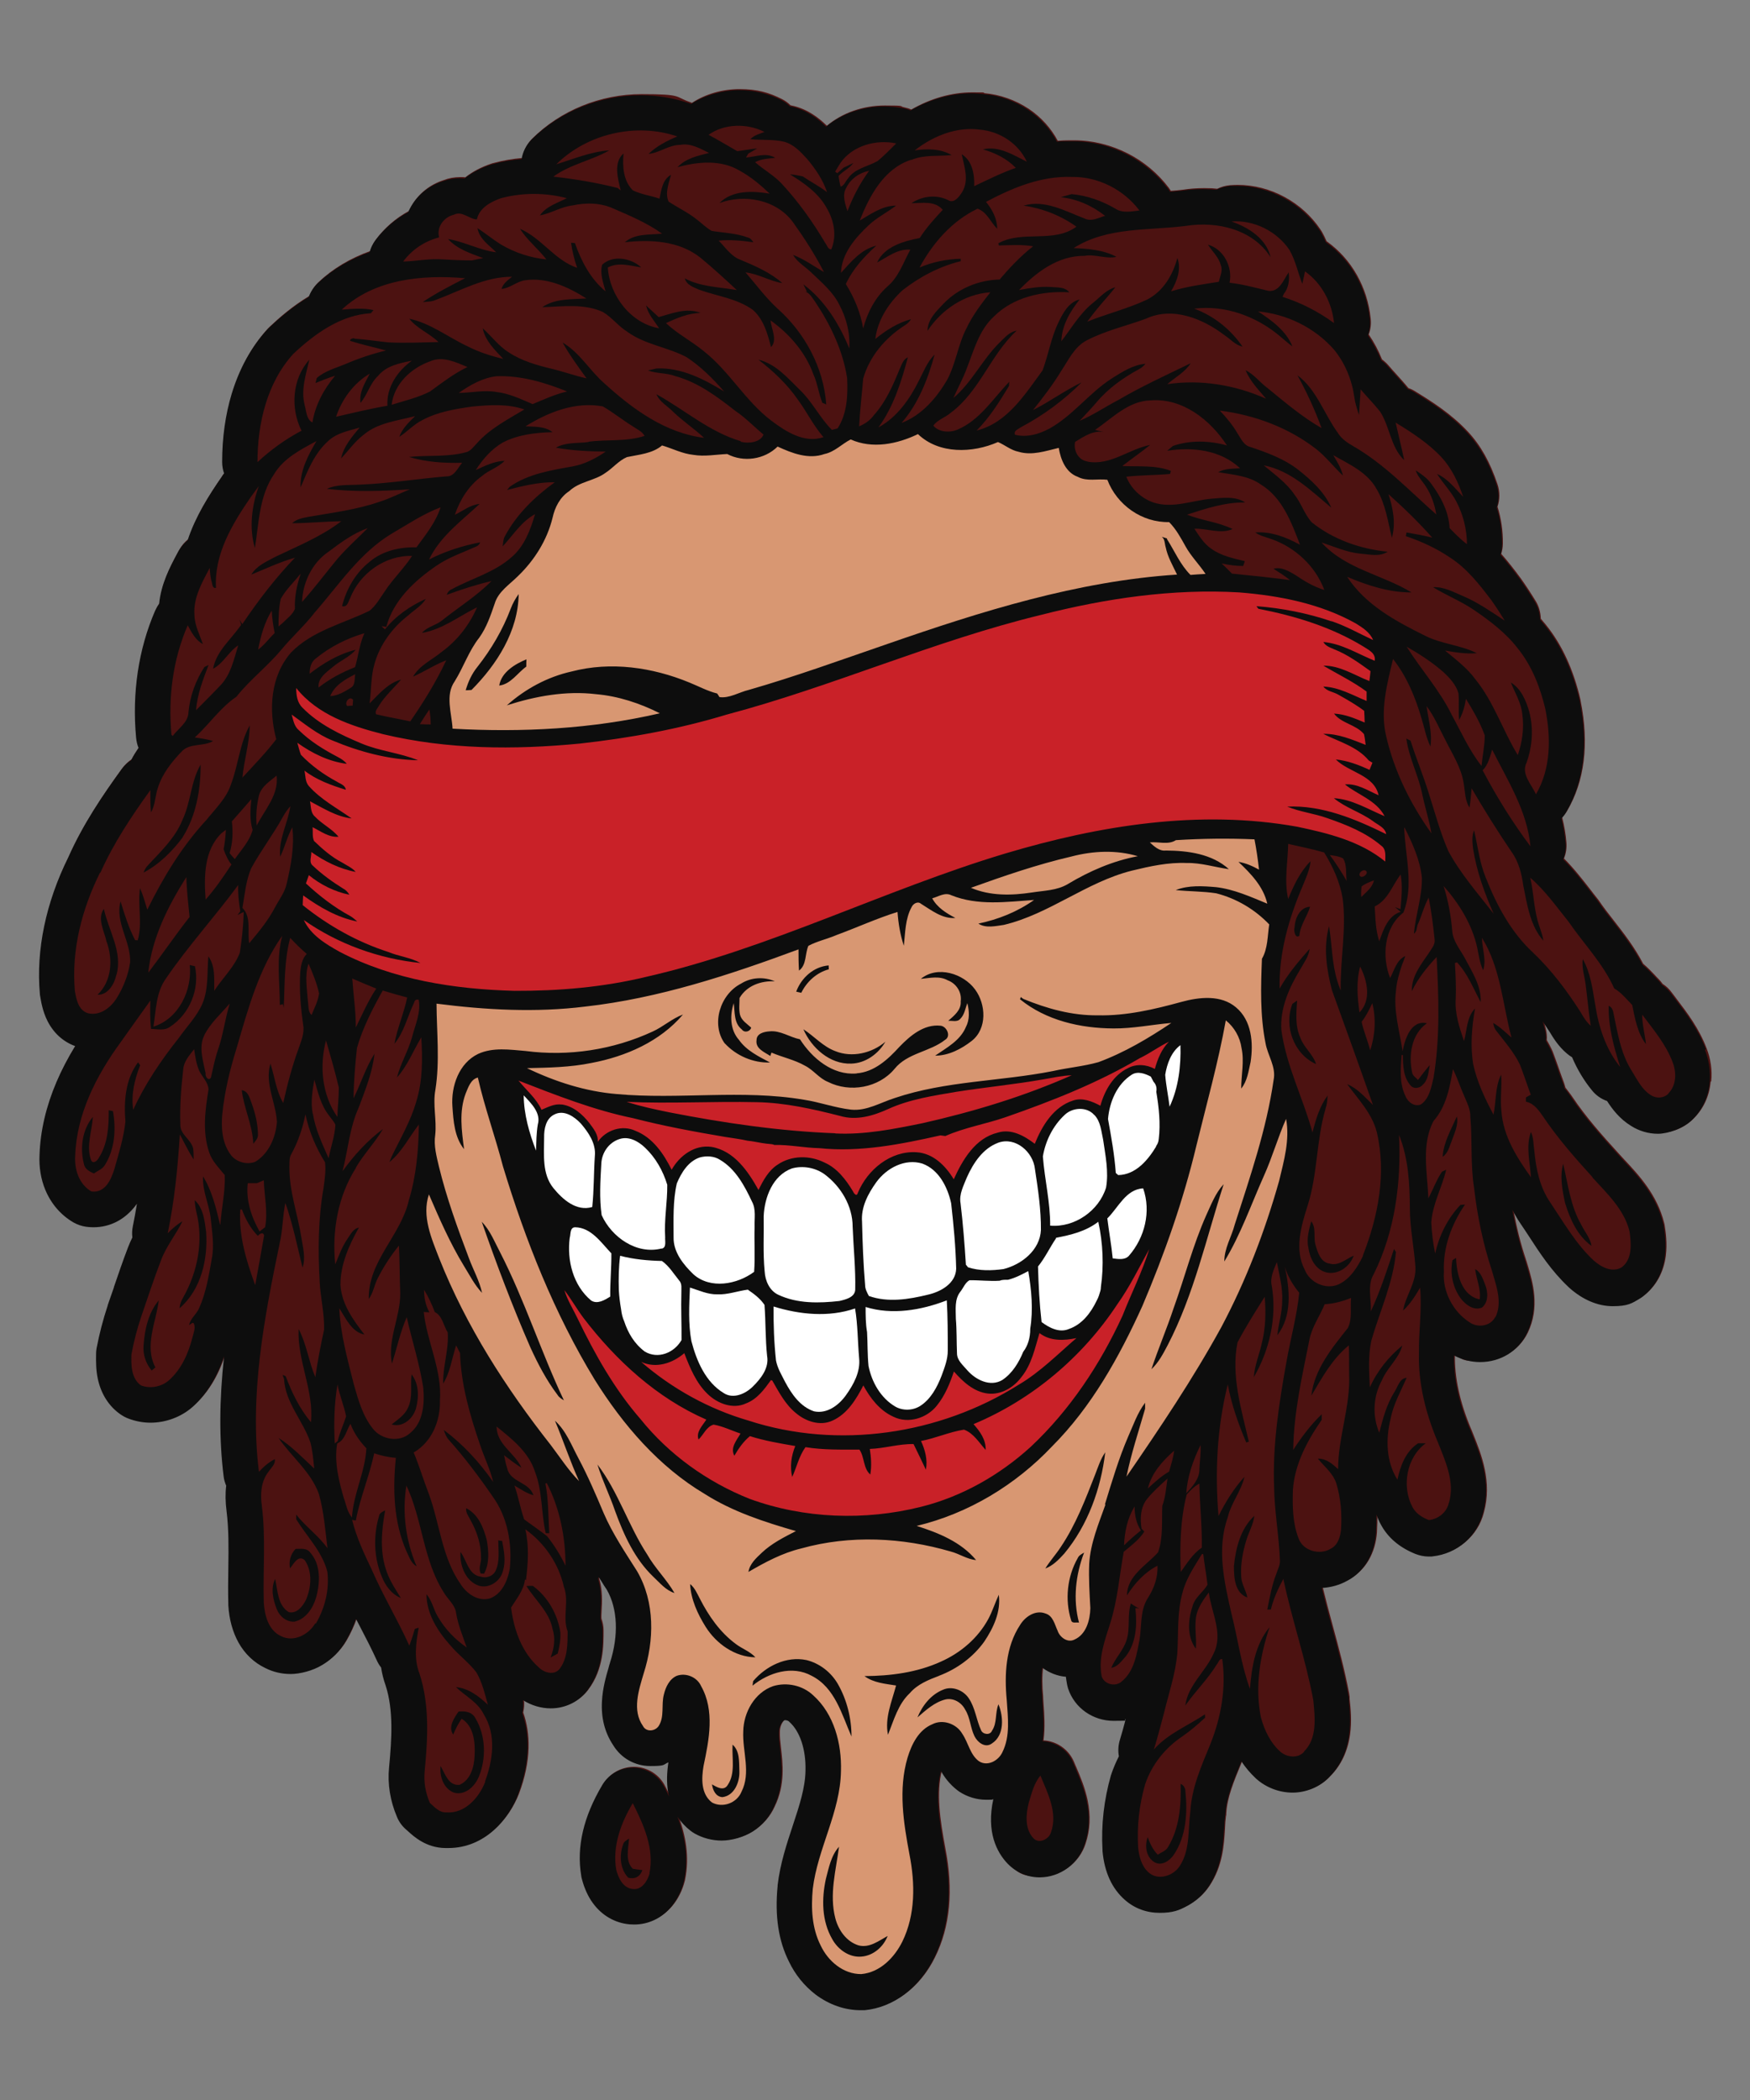 <?xml version="1.0" encoding="utf-8"?>
<!-- Generator: Adobe Illustrator 24.0.1, SVG Export Plug-In . SVG Version: 6.00 Build 0)  -->
<svg version="1.1" id="Layer_1" xmlns="http://www.w3.org/2000/svg" xmlns:xlink="http://www.w3.org/1999/xlink" x="0px" y="0px"
	 viewBox="0 0 1080 1296" enable-background="new 0 0 1080 1296" xml:space="preserve">
<rect x="0" y="0" width="1080" height="1296" fill="#808080" stroke="none"/>
<g id="Lock_Color">
	<path fill="#4C1211" d="M1055.7,667.7c-0.8,8.9-4.5,16.7-10.5,22.6c-5.6,5.6-13.4,8.9-21.4,8.9s-11.6-1.6-16.5-4.8
		c-7.2-4.4-11.7-10.4-14.9-15.4c-3.7-1.3-7-3.7-9.5-6.8c-4.8-6-8.9-12.8-12.1-20.2c-1.2-0.7-2.3-1.5-3.3-2.4
		c-5.2-4.5-8.4-9.7-10.5-13.2c-1.5-2.3-2.9-4.4-4.3-6.5c0.4,1.6,0.8,3.2,1.2,4.7c0.6,2.4,0.9,4.8,0.7,7.3c1.1,1.9,2.1,3.7,3,5.6
		c0.2,0.5,0.5,1.1,0.7,1.6c1.4,3.6,2.6,7.1,3.8,10.5c1,2.9,2,5.6,3,8.3c0.4,1.1,0.7,2.2,1,3.3c1.6,2,2.9,3.8,4,5.3l0.2,0.3
		c0,0,0.1,0.2,0.2,0.3c8.2,12.2,18.1,23.4,28.5,34.8c1.1,1.2,2.2,2.4,3.4,3.7l0,0c9.1,9.7,20.3,21.8,24.6,39c0.2,0.6,0.3,1.3,0.4,2
		c0.6,3.7,1.6,10.6,0.7,18.1c-1.3,10.3-5.9,18.8-13.4,24.7c-0.6,0.5-1.2,0.9-1.8,1.3c-5.2,3.3-10.9,4.9-17,4.9
		c-9.4,0-18.8-4-27.1-11.6c0,0-0.2-0.2-0.3-0.3c-10.5-9.8-17.7-21-24.7-31.7l0,0c-1.6-2.4-3.2-4.9-4.8-7.3c-1.9-2.8-3.6-5.6-5.1-8.7
		c1.9,11,4.5,21.4,7.8,31.2c0,0.3,0.2,0.6,0.3,0.9c0.3,1,0.6,2,0.9,3c3,10.1,7.6,25.5,0,41.3c-5.3,10.9-16.4,17.7-28.9,17.7
		s-11.2-1.4-16.1-4.1c-0.3,14,3,29.3,9.9,45.7c0,0.1,0.1,0.3,0.2,0.4c0.4,1,0.8,2,1.2,3c5,12.4,11.8,29.4,6.6,48.2
		c-3.5,14.3-16,25.1-31.1,26.7c-0.8,0-1.6,0.1-2.4,0.1c-2.8,0-5.6-0.5-8.2-1.6c-9.8-4-17-10-21.3-18.1c-1.1-2-2-4.1-2.8-6.2
		c0.1,3.6,0,7.3-0.2,11c0,0.2,0,0.3,0,0.4c-0.5,6.5-2.2,12.2-5.1,17.2c-3,5.2-7.4,9.4-12.6,12.2c-4.8,2.7-10.2,4.3-15.8,4.5
		c1.9,7.8,4,15.7,6.1,23.4c3.7,13.6,7.5,27.7,10.2,42.2c0.1,0.7,0.2,1.4,0.3,2v1.3c0.7,6.2,1.4,13.8,0.3,21.9
		c-1.4,10.3-5.4,18.9-12.1,25.7c-5.8,6.3-13.9,9.8-22.8,9.8s-16.6-3.2-22.7-8.8c-3.3-3.1-6.3-6.6-8.9-10.5c-0.2,0.5-0.6,1.6-0.6,1.6
		c-4.7,11.4-8.8,21.3-9.3,31c0,0.6,0,1.2-0.2,1.7c-0.3,2.2-0.5,4.9-0.6,7.7c-0.6,10.2-1.4,23-9.4,35.1c-3.2,4.9-7.8,9.1-13.1,12
		c-5.4,2.9-11.3,4.4-17.2,4.4s-15.6-2.8-21.5-8c-8-7-12.7-17.2-13.8-30.1c0-0.2,0-0.4,0-0.6c-0.9-15.6,0.8-31.2,5.2-46.2
		c0-0.3,0.2-0.6,0.3-0.9c1.2-3.7,2.8-7.3,4.6-10.8c-0.6-3.4-0.4-7,0.7-10.4c1.3-4,2.4-8.2,3.5-12.5c-2.5,0.6-5,1-7.5,1
		c-12.7,0-24-8-28-19.8c-0.3-0.9-0.6-1.8-0.7-2.8c-0.3-1.5-0.5-3-0.7-4.6c-5.2-0.5-10.2-2.4-14.6-5.6l0,0c-0.7,5.3-0.7,11.4,0,18.5
		c0,0.2,0,0.4,0,0.6c0,1.1,0.2,2.3,0.2,3.4c0.5,6.8,1.1,14.7,0,22.9c0.7,0,1.5,0.1,2.2,0.2c7.5,1.2,13.8,6.2,16.7,13.2
		c0.4,1,0.8,2,1.4,3.3c2.4,5.6,5.3,12.5,6.9,20.1c2,9.6,1.6,18.4-1.2,26.8c-3.8,12-15.2,20.4-27.8,20.4s-14.4-2.9-19.6-8.3
		c0,0-0.1-0.2-0.2-0.2c-6.5-6.9-13.1-19.3-8.8-39.7c-1.5,0.2-3,0.3-4.5,0.3c-5.9,0-11.6-1.7-16.5-5c-0.4-0.2-0.8-0.5-1.1-0.8
		c-4.8-3.6-8-7.9-10.2-11.9c-3.6,14.1-1.2,30.1,2.1,48c5.1,25.9,3,48.6-6.3,67.3c-9.1,18.6-25.2,30.6-43,32.3c-0.6,0-1.2,0-1.8,0
		h-0.4c-9.9,0-19.6-3.3-28-9.7c-6.9-5.2-12.6-12.3-16.4-20.3c-6.4-12.9-8.7-28.1-7-46.7c0-0.2,0-0.3,0-0.5
		c1.6-13.4,5.6-25.3,9.4-36.9c4.1-12.4,7.6-23,7.8-33.7v-0.3c0.4-12.8-3.3-24-9.9-29.8c-0.1-0.1-0.3-0.3-0.4-0.4
		c-0.4-0.3-1.2-0.7-2.2-0.7s-0.4,0-0.5,0c-1.8,1-3.4,4.4-3.4,7.4c0,0.3,0,0.5,0,0.8c-0.1,2.5,0.3,5.8,0.7,9.4
		c1.1,9.5,2.7,22.6-3.8,36c-2.7,6.1-7.2,11.3-12.9,15c-5.8,3.8-12.5,5.7-19.3,5.7s-11.6-1.5-16.6-4.3c-0.9-0.5-1.8-1.1-2.7-1.8
		c-3.1-2.4-5.8-5.3-8-8.6c4.4,12,7,25.1,4.1,39.3c0,0.3-0.1,0.6-0.2,0.9c-1.4,5.6-4.1,11-7.6,15.2c-6,7.2-14.1,11.1-23,11.1
		s-1.9,0-2.8-0.1c-9-0.7-17.1-5.4-22.7-13.1c-3.1-4.3-5.5-9.5-6.9-15.3c-0.1-0.5-0.2-1.1-0.3-1.6c-3-17.6,1.4-36.5,13-56
		c3.9-6.6,11.1-10.7,18.8-10.7s0.5,0,0.8,0c8,0.3,15.2,4.9,18.7,12.1c1,1.9,1.9,3.8,2.9,5.8c-0.3-1.2-0.5-2.3-0.7-3.5
		c-0.8-5.4-0.7-11,0.3-17.7c-3.5,1.5-7.3,2.3-11.1,2.3c-9.6,0-18.1-4.8-23-12.9c-5.1-7.8-7.5-16.9-6.9-27.1c0.5-8,2.6-15.2,4.2-21.1
		c0.2-0.6,0.4-1.2,0.5-1.8c0-0.2,0.1-0.4,0.2-0.7c5.5-17.1,4.8-33.5-1.9-45.2c-1-1.7-2.1-3.4-3.2-5c-0.6-0.9-1.2-1.8-1.8-2.8
		c-0.1,0.3-0.2,0.7-0.4,1c2.3,7.8,1.9,14.8,1.6,20.1c-0.1,1.8-0.2,4.1-0.1,5c0.8,2.3,1.3,4.7,1.3,7.2c0,9,0.2,23.9-9.4,36.6l0,0
		c0,0-0.1,0.2-0.2,0.3c-5.4,6.9-13.6,10.8-22.4,10.8s-12-1.8-17.2-5.1c0.4,2.7,0.2,5.4-0.4,8.1c2.4,6.8,3.5,14.1,3.3,21.9
		c-0.2,8.9-2.2,18.4-5.8,28l0,0l0,0c-5.9,15.4-20.7,33.2-43.1,33.2s-1.3,0-1.9,0c-11.7,0-19.4-7.1-22.7-10.1c-0.4-0.3-0.8-0.7-1-0.9
		c-2.6-2.2-4.7-5-6.1-8.2c-4.2-9.8-5.9-20.3-4.9-30.4c1.7-18,2.8-35.4-2.1-50.7c-1.3-3.6-2.3-7.2-2.8-11.1c-1.1-1.4-2-2.9-2.7-4.5
		c-3.1-6.8-6.7-13.7-10.2-20.5c-0.9-1.7-1.7-3.3-2.6-5c-1.7,4.8-3.8,9.4-6.4,13.9c-3.5,5.9-8.5,10.9-14.4,14.5
		c-6.1,3.6-12.8,5.6-19.5,5.6s-10.8-1.3-15.7-3.7c-6.9-3.3-12.6-8.7-16.5-15.7c-3.6-6.5-5.8-14.3-6.3-23.1c0-0.2,0-0.4,0-0.7l0,0
		c-0.2-7.6-0.1-15.1,0-22.4c0.2-12.4,0.4-24.1-1.1-35.2c-0.7-5.5-0.8-10.6-0.2-15.5c-0.8-1.9-1.3-3.8-1.6-5.9
		c-2.8-22.6-2.7-46.8,0.3-74.1c-4.2,13.1-10.7,23.6-19.4,31.3c0,0-0.1,0-0.1,0.1c-7,6.2-16.4,9.7-25.9,9.7s-9.5-0.9-13.8-2.6
		c-1.7-0.7-3.2-1.5-4.7-2.5c-7.1-5.1-12-12.6-14-21.8c-1.2-5.5-1.2-10.8-1.1-15.7c0-1.1,0.2-2.2,0.3-3.3c1.6-8.9,4-17.9,6.9-26.5
		c0,0,0-0.1,0-0.2c1.2-3.6,2.5-7.3,3.7-10.9v-0.2c2.7-7.9,5.5-16.1,8.6-24.2c0.8-2.1,1.7-4.2,2.8-6.4c-0.3-2.3-0.2-4.6,0.3-7
		c1-4.6,1.8-9.2,2.5-13.8c-0.2,0.4-0.5,0.7-0.8,1c-6.5,8.7-15.7,13.5-26,13.5s-3-0.1-4.5-0.3c-2.8-0.4-5.5-1.3-7.9-2.7
		c-7.8-4.5-13.8-11.4-17.3-20c-2.8-6.6-4-14.2-3.6-21.8c0.5-14.6,4-29.7,10.4-44.7c3.1-7.3,7-14.8,11.6-22.3
		c-7.4-2.7-13.3-8-17.1-15.5c-3.1-6.1-4.1-12.3-4.5-15.3c0-0.5-0.1-1-0.2-1.5c-2.4-27.2,3.7-56.3,17.5-84.1
		c9.1-20.4,21.2-38.2,32.9-54.4c1.6-2.2,3.6-4.1,5.9-5.6c1.3-2.5,2.9-5.1,4.6-7.6c-0.8-2-1.3-4.1-1.5-6.3
		c-2.6-27.7,1.5-54.8,11.7-78.3c0.7-1.5,1.5-3,2.5-4.3c1.1-12.3,6.5-22.5,11-30.8c0.3-0.6,0.6-1.1,0.9-1.7c1.4-2.7,3.3-5,5.7-6.8
		c4.8-14.5,12.9-27.3,21.1-39.2c0-0.1,0.2-0.2,0.2-0.4c0.4-0.5,0.8-1.1,1.2-1.6c-0.8-2.3-1.2-4.7-1.2-7.2c0-14.9,1.9-29.1,5.9-42
		c4.7-15.4,12.1-28.8,21.9-39.6c0.4-0.4,0.8-0.8,1.2-1.2c5.6-5.3,14-12.7,24.4-18.9c1.2-3.2,3.1-6.1,5.6-8.5
		c8.9-8.4,19.7-14.8,32-19.2c0.7-2.6,1.9-5,3.5-7.2c5.4-7.2,12.3-13.2,20.3-17.5c0.6-1.3,1.2-2.6,2-3.8c4.3-7.2,11.2-12.6,19.3-15.2
		c3.3-1.3,6.7-1.9,10.3-1.9s2.1,0,3.1,0.2c4.4-3.5,9.8-6.4,16.1-8.5c0.5-0.2,0.9-0.3,1.4-0.4c5.8-1.6,11.8-2.6,17.8-3.1
		c0.7-4.5,2.9-8.8,6.2-12.1c17.5-17.3,42-27.3,67.4-27.3s20.3,1.6,29.8,4.9c0.4,0.1,0.8,0.3,1.2,0.5c8.4-5.5,18.8-8.5,29.5-8.5
		s18.1,2.1,26,6.1c2,1,3.8,2.3,5.4,3.9c0.4,0,0.9,0.2,1.3,0.3h0.2c9.3,2.2,16,7.5,20.9,12.3c9.6-8,22.3-12.5,35.9-12.5
		s8.1,0.4,12.1,1.2c1.4,0.3,2.8,0.7,4.1,1.3c12-6.9,25-10.6,37.5-10.6s5.2,0.2,7.7,0.5c9.7,0.9,19,4.2,27.2,9.6
		c7.6,5.1,13.8,11.9,18,19.8c2.4-0.2,4.7-0.3,7-0.3s1.6,0,2.4,0h0.8c11.2,0,22.5,2.8,32.8,8c10.1,5.1,18.9,12.5,25.6,21.4
		c0.4,0.6,0.8,1.2,1.2,1.8c2.5-0.2,5-0.4,7.3-0.7c4.4-0.7,8.9-1,13.3-1s5.3,0.1,8,0.4c2.5-1.2,5.2-2,8-2.2c1.5-0.1,3.1-0.2,4.6-0.2
		c10,0,20,2.6,29,7.5c8.9,4.8,16.6,11.8,22.1,20c0.3,0.4,0.6,0.9,0.9,1.4c1.1,1.9,2,3.8,2.9,5.9c0,0,0.2,0.1,0.3,0.2
		c15.1,10.8,24.9,28.1,26.9,47.4c0.4,3.4,0,6.8-1.2,9.9c3.3,4.8,6,9.9,8.2,15.4c1.5,1.1,2.9,2.4,4.1,3.8c1.4,1.7,3,3.4,4.7,5.3l0,0
		c2.3,2.6,5,5.5,7.5,8.6c1.4,0.5,2.8,1.1,4,1.9c11.1,6.8,22.8,14.3,32.9,25.2l0,0c7.7,8.3,13.5,18.6,18.1,32.3
		c1.5,4.5,1.5,9.4,0,13.8c2.3,7.5,3.4,15.1,3.3,22.7c0,2.2-0.4,4.4-1,6.4c4.3,4.9,8.2,9.9,11.8,14.8l0,0c0,0.1,0.2,0.2,0.3,0.4
		c3,4.2,6,8.8,9.2,14c2,3.3,3,7,3.1,10.8c1,1.2,2,2.4,3,3.6c10,12.3,17.2,27.9,21.5,46.5c0,0.2,0,0.5,0.1,0.7
		c5.3,26.5,2.5,49.4-8.4,67.9c-0.9,1.5-1.9,2.8-3,4c1.3,5.2,2.2,10.2,2.6,15.3c0.3,3.5-0.2,6.9-1.5,10c6.2,6.2,11.3,12.8,16.3,19.2
		l0,0c1.4,1.8,2.8,3.7,4.2,5.4c0.3,0.4,0.7,0.8,1,1.3c2.7,4,5.8,8,9.1,12.2c6.4,8.2,13,16.7,18.3,26.9c3,2.5,5.3,5,7.3,7.1
		c0.7,0.8,1.4,1.5,2.1,2.2c1,1,1.8,2,2.6,3.1c2.2,1.4,4.1,3.2,5.6,5.3c1,1.3,2.1,2.7,3.1,4.1l0,0c6.5,8.5,13.8,18.2,18.4,30.3
		c2.5,6.4,3.6,13.6,2.9,20.3l0,0L1055.7,667.7z"/>
	<g>
		<path fill="#0D0D0D" d="M890.3,713.9c3.3-2.1,4.1-6.1,5.5-9.5c1.7-5,4.4-10,3.3-15.4C895.6,697,890.9,704.9,890.3,713.9
			L890.3,713.9z"/>
		<path fill="#0D0D0D" d="M820.2,779.8c-5.3-1.1-7-6.9-8.3-11.4c-1.5-4.8,0.6-10.6-2.7-14.7c-1.4,5.4-3,11-1.7,16.6
			c0.9,6.2,4.2,13.1,10.8,14.9c7.3,1.9,14.9-3.5,17.1-10.3c-4.8,2.1-9.6,6.8-15.2,4.8L820.2,779.8z"/>
		<path fill="#0D0D0D" d="M910.4,783.3c0.7,6.2,3.7,12.2,2.8,18.6c-11.2-2.2-14.3-15.8-14.6-25.6l-2.2,1.4
			c-1.7,8.4,0.3,17.7,5.7,24.4c3,3.5,7.6,6.8,12.4,4.9c4.1-3.1,3.9-9.4,2.2-13.8c-1.5-3.6-2.6-7.9-6.2-9.9l0,0L910.4,783.3z"/>
		<path fill="#0D0D0D" d="M182.4,955.9c-3.1,3.3-4.3,7.6-3.4,12c2.2-2.7,5.1-8.7,9.1-5c4.9,7.2,4,17,0.6,24.7
			c-2,3.8-5.6,8.5-10.5,7.3c-6.9-4.2-6.8-13.4-8.4-20.5c-2.9,6-1.3,13,1.1,18.9c1.7,4.3,5.9,7.8,10.8,7.5c7.1-1.6,11.5-8.4,13.4-15
			c2.5-9,3-20.3-3.7-27.7c-2.1-2.9-5.8-2.2-8.9-2.2l0,0H182.4z"/>
		<path fill="#0D0D0D" d="M388.2,1134.7c-1.5,0.9-3.2,1.8-3.7,3.7c-2.4,6.7-1.9,15,3.2,20.4c4,1.1,7.4-0.6,8.7-4.7
			c-2-0.2-4-0.5-5.9-0.8C385.6,1148.3,387.9,1140.8,388.2,1134.7L388.2,1134.7L388.2,1134.7z"/>
		<path fill="#0D0D0D" d="M800.5,617.5c-0.7,0.5-2.2,1.5-2.9,2c-5.4,13.8,0.9,31.1,14.6,37.2c-1.9-6.2-7.6-10.2-9.7-16.3
			c-3.3-7.2-2.5-15.2-2-22.8l0,0L800.5,617.5z"/>
		<path fill="#0D0D0D" d="M256.7,869.2c1.9-6.9,1.9-15.2-2.7-21c-0.9,6.7,0.9,13.9-2.1,20.3c-1.9,4.7-6.4,7.5-10.2,10.6
			C248.5,881.1,254.9,875.6,256.7,869.2L256.7,869.2L256.7,869.2z"/>
		<path fill="#0D0D0D" d="M237.7,932.1c-1.6,0.9-3.5,1.5-3.8,3.6c-3.6,12.2-3.2,25.7,1.8,37.5c2.2,5.5,6,10.7,11.7,13
			c-3.2-5.1-6.5-10.1-8.6-15.8C234.2,958.1,235.4,944.8,237.7,932.1L237.7,932.1L237.7,932.1z"/>
		<path fill="#0D0D0D" d="M1052.7,647.5c-4.6-12.1-11.9-21.8-18.4-30.3l0,0c-1-1.4-2.1-2.8-3.1-4.1c-1.6-2.1-3.5-3.9-5.6-5.3
			c-0.8-1.1-1.6-2.2-2.6-3.1c-0.6-0.6-1.3-1.4-2.1-2.2c-2-2.1-4.3-4.7-7.3-7.1c-5.3-10.2-11.9-18.7-18.3-26.9
			c-3.3-4.2-6.4-8.2-9.1-12.2c-0.3-0.4-0.6-0.9-1-1.3c-1.4-1.8-2.8-3.6-4.2-5.4l0,0c-5-6.4-10.1-13-16.3-19.2
			c1.3-3.1,1.8-6.6,1.5-10c-0.5-5.1-1.3-10.1-2.6-15.3c1.2-1.2,2.2-2.6,3-4c10.8-18.5,13.7-41.3,8.4-67.9c0-0.2,0-0.4-0.1-0.7
			c-4.3-18.6-11.5-34.2-21.5-46.5c-1-1.2-1.9-2.4-3-3.6c0-3.8-1.2-7.5-3.1-10.8c-3.2-5.2-6.2-9.8-9.2-14c0-0.1-0.2-0.2-0.3-0.4l0,0
			c-3.6-4.9-7.5-9.9-11.8-14.8c0.7-2,1-4.2,1-6.4c0-7.6-1-15.2-3.3-22.7c1.4-4.4,1.5-9.2,0-13.8c-4.6-13.7-10.4-23.9-18.1-32.3l0,0
			c-10.1-10.9-21.8-18.4-32.9-25.2c-1.3-0.8-2.6-1.4-4-1.9c-2.5-3.2-5.2-6.1-7.5-8.6l0,0c-1.7-1.9-3.2-3.6-4.7-5.3
			c-1.2-1.5-2.6-2.7-4.1-3.8c-2.2-5.5-5-10.6-8.2-15.4c1.1-3.1,1.6-6.5,1.2-9.9c-2-19.4-11.8-36.6-26.9-47.4c0,0-0.2-0.1-0.3-0.2
			c-0.9-2.1-1.9-4-2.9-5.9c-0.3-0.5-0.6-0.9-0.9-1.4c-5.5-8.2-13.2-15.2-22.1-20c-9-4.9-19.1-7.5-29-7.5s-3.1,0-4.6,0.2
			c-2.8,0.2-5.5,1-8,2.2c-2.6-0.2-5.3-0.4-8-0.4c-4.5,0-8.9,0.3-13.3,1c-2.4,0.3-4.8,0.5-7.3,0.7c-0.4-0.6-0.8-1.2-1.2-1.8
			c-6.7-8.9-15.6-16.3-25.6-21.4c-10.2-5.2-21.6-8-32.8-8h-0.8c-0.8,0-1.6,0-2.4,0c-2.3,0-4.7,0-7,0.3c-4.2-7.9-10.4-14.7-18-19.8
			c-8.1-5.4-17.5-8.8-27.2-9.6c-2.5-0.3-5.1-0.5-7.7-0.5c-12.5,0-25.5,3.7-37.5,10.6c-1.3-0.6-2.7-1-4.1-1.3
			c-3.9-0.8-8-1.2-12.1-1.2c-13.6,0-26.3,4.5-35.9,12.5c-4.9-4.8-11.6-10.1-20.9-12.3h-0.2c-0.4-0.1-0.9-0.2-1.3-0.3
			c-1.6-1.6-3.4-2.9-5.4-3.9c-7.9-4-16.9-6.1-26-6.1s-21.1,3-29.5,8.6c-0.4-0.2-0.8-0.3-1.2-0.5c-9.5-3.2-19.5-4.9-29.8-4.9
			c-25.4,0-49.9,10-67.4,27.3c-3.3,3.3-5.5,7.6-6.2,12.1c-6,0.5-12,1.5-17.8,3.1c-0.5,0.1-0.9,0.3-1.4,0.4c-6.3,2.1-11.7,5-16.1,8.5
			c-1-0.1-2.1-0.2-3.1-0.2c-3.5,0-7,0.7-10.3,1.9c-8.1,2.6-15,7.9-19.3,15.2c-0.7,1.2-1.4,2.5-2,3.8c-8,4.3-14.9,10.3-20.3,17.5
			c-1.6,2.2-2.8,4.6-3.5,7.2c-12.3,4.4-23.1,10.8-32,19.2c-2.5,2.4-4.4,5.3-5.6,8.5c-10.4,6.2-18.7,13.6-24.4,18.9
			c-0.4,0.4-0.8,0.8-1.2,1.2c-9.9,10.8-17.2,24.2-21.9,39.6c-3.9,12.9-5.9,27.1-5.9,42c0,2.5,0.4,4.9,1.2,7.2
			c-0.4,0.5-0.8,1.1-1.2,1.6c0,0.1-0.2,0.2-0.2,0.4c-8.2,11.8-16.3,24.7-21.1,39.2c-2.3,1.9-4.2,4.2-5.7,6.8
			c-0.3,0.6-0.6,1.1-0.9,1.7c-4.4,8.3-9.8,18.5-11,30.8c-1,1.3-1.8,2.8-2.5,4.3c-10.2,23.5-14.3,50.6-11.7,78.3
			c0.2,2.2,0.7,4.3,1.5,6.3c-1.7,2.5-3.3,5-4.6,7.6c-2.3,1.5-4.3,3.4-5.9,5.6c-11.7,16.1-23.8,33.9-32.9,54.4
			c-13.8,27.9-19.9,57-17.5,84.1c0,0.5,0.1,1,0.2,1.5c0.5,3,1.4,9.1,4.5,15.3c3.8,7.5,9.7,12.8,17.1,15.5c-4.6,7.5-8.5,15-11.6,22.3
			c-6.4,15-9.9,30.1-10.4,44.7c-0.4,7.6,0.8,15.1,3.6,21.8c3.6,8.6,9.6,15.5,17.3,20c2.5,1.4,5.1,2.3,7.9,2.7c1.5,0.2,3,0.3,4.5,0.3
			c10.3,0,19.5-4.8,26-13.5c0.2-0.3,0.5-0.7,0.8-1c-0.7,4.6-1.6,9.2-2.5,13.8c-0.5,2.3-0.6,4.7-0.3,7c-1.1,2.2-2,4.3-2.8,6.4
			c-3.1,8.1-5.9,16.3-8.6,24.2v0.2c-1.3,3.6-2.5,7.3-3.8,10.9c0,0,0,0.1,0,0.2c-2.9,8.7-5.2,17.6-6.9,26.5c-0.2,1.1-0.3,2.2-0.3,3.3
			c-0.1,4.9-0.1,10.2,1.1,15.7c2,9.2,6.8,16.8,14,21.8c1.5,1,3.1,1.9,4.7,2.5c4.4,1.7,9.1,2.6,13.8,2.6c9.4,0,18.9-3.5,25.9-9.7
			c0,0,0.1,0,0.1-0.1c8.6-7.7,15.1-18.2,19.4-31.3c-3,27.3-3.1,51.5-0.3,74.1c0.2,2,0.8,4,1.6,5.9c-0.6,4.8-0.5,10,0.2,15.5
			c1.4,11.2,1.3,22.8,1.1,35.2c-0.1,7.2-0.2,14.7,0,22.3l0,0c0,0.2,0,0.5,0,0.7c0.5,8.8,2.7,16.6,6.3,23.1c3.9,7,9.6,12.4,16.5,15.7
			c4.9,2.5,10.2,3.7,15.7,3.7s13.5-1.9,19.5-5.6c5.9-3.5,10.9-8.5,14.4-14.5c2.6-4.5,4.8-9.1,6.4-13.9c0.9,1.7,1.7,3.3,2.6,5
			c3.5,6.7,7.1,13.7,10.2,20.5c0.7,1.6,1.6,3.1,2.7,4.5c0.6,3.9,1.5,7.5,2.8,11.1c4.9,15.3,3.8,32.7,2.1,50.7
			c-1,10.1,0.7,20.6,4.9,30.4c1.3,3.2,3.4,6,6.1,8.2c0.2,0.2,0.6,0.5,1,0.9c3.3,3,11,10,22.7,10.1c0.6,0,1.3,0,1.9,0
			c22.5,0,37.3-17.8,43.1-33.1l0,0c0-0.1,0-0.2,0-0.2c3.6-9.7,5.6-19.1,5.8-28c0.2-7.8-0.9-15.1-3.3-21.9c0.6-2.6,0.8-5.4,0.4-8.1
			c5.2,3.3,11.2,5.1,17.2,5.1c8.8,0,17-3.9,22.4-10.8c0,0,0.1-0.2,0.2-0.3l0,0c9.7-12.7,9.5-27.7,9.4-36.6c0-2.5-0.5-4.9-1.3-7.2
			c-0.1-0.9,0-3.3,0.1-5c0.3-5.3,0.7-12.3-1.6-20.1c0.1-0.3,0.2-0.6,0.4-1c0.6,0.9,1.2,1.8,1.8,2.8c1,1.7,2.1,3.4,3.2,5
			c6.7,11.7,7.4,28.2,1.9,45.2c0,0.2-0.1,0.4-0.2,0.7c-0.2,0.6-0.4,1.2-0.5,1.8c-1.7,5.8-3.8,13.1-4.2,21.1
			c-0.6,10.2,1.7,19.3,6.9,27.1c4.9,8.1,13.5,12.9,23,12.9s7.6-0.8,11.1-2.3c-1,6.7-1.1,12.3-0.3,17.7c0.2,1.2,0.4,2.4,0.7,3.5
			c-0.9-2-1.9-3.9-2.9-5.8c-3.6-7.1-10.8-11.8-18.7-12.1c-0.3,0-0.5,0-0.8,0c-7.7,0-14.9,4.1-18.8,10.7c-11.6,19.5-16,38.3-13,56
			c0,0.5,0.2,1.1,0.3,1.6c1.5,5.9,3.8,11.1,6.9,15.3c5.6,7.7,13.7,12.3,22.7,13.1c0.9,0,1.9,0.1,2.8,0.1c8.8,0,17-3.9,23-11.1
			c3.5-4.2,6.2-9.6,7.6-15.2c0-0.3,0.1-0.6,0.2-0.9c2.9-14.2,0.4-27.3-4.1-39.3c2.2,3.3,4.8,6.1,8,8.6c0.9,0.7,1.8,1.3,2.7,1.8
			c5,2.8,10.8,4.3,16.6,4.3s13.5-2,19.3-5.7c5.7-3.7,10.2-8.9,12.9-15c6.5-13.4,4.9-26.4,3.8-36c-0.4-3.6-0.8-7-0.7-9.4
			c0-0.3,0-0.5,0-0.8c0-3,1.6-6.4,3.4-7.4c0.2,0,0.4,0,0.5,0c1,0,1.8,0.4,2.2,0.7c0.1,0.1,0.3,0.3,0.4,0.4c6.5,5.8,10.2,17,9.9,29.8
			v0.3c-0.2,10.6-3.7,21.3-7.8,33.7c-3.8,11.5-7.8,23.5-9.4,36.9c0,0.2,0,0.4,0,0.5c-1.8,18.5,0.5,33.8,7,46.7
			c3.8,8,9.5,15,16.4,20.3c8.4,6.3,18,9.7,28,9.7h0.4c0.6,0,1.2,0,1.8,0c17.8-1.7,33.8-13.7,43-32.3c9.2-18.8,11.4-41.4,6.3-67.3
			c-3.3-17.9-5.7-34-2.1-48c2.2,3.9,5.4,8.2,10.2,11.9c0.4,0.3,0.7,0.5,1.1,0.8c4.9,3.2,10.7,5,16.5,5s3-0.1,4.5-0.3
			c-4.4,20.3,2.2,32.8,8.8,39.7c0,0,0.1,0.2,0.2,0.2c5.2,5.3,12.1,8.3,19.6,8.3c12.6,0,24-8.4,27.8-20.4c2.9-8.4,3.3-17.1,1.2-26.8
			c-1.6-7.6-4.6-14.6-6.9-20.1c-0.5-1.2-1-2.3-1.4-3.3c-2.9-7.1-9.2-12-16.7-13.2c-0.7-0.1-1.5-0.2-2.2-0.2c1.1-8.2,0.5-16.1,0-22.9
			c0-1.2-0.2-2.3-0.2-3.4c0-0.2,0-0.4,0-0.6c-0.7-7-0.7-13.2,0-18.5l0,0c4.4,3.2,9.4,5.2,14.6,5.6c0.2,1.5,0.4,3.1,0.7,4.6
			c0.2,0.9,0.4,1.9,0.7,2.8c4,11.9,15.3,19.8,28,19.8s5.1-0.3,7.5-1c-1.1,4.3-2.3,8.5-3.5,12.5c-1.1,3.4-1.3,7-0.7,10.4
			c-1.8,3.5-3.3,7.1-4.6,10.8c0,0.3-0.2,0.6-0.3,0.9c-4.3,15.1-6.1,30.6-5.2,46.2c0,0.2,0,0.4,0,0.6c1.2,13,5.8,23.1,13.8,30.1
			c6,5.3,13.4,8,21.5,8s11.9-1.5,17.2-4.4s9.9-7.1,13.1-12c8-12.1,8.7-24.9,9.4-35.1c0.2-2.8,0.3-5.4,0.6-7.7c0-0.6,0.1-1.2,0.2-1.7
			c0.5-9.7,4.6-19.6,9.3-31c0,0,0.4-1.1,0.6-1.6c2.6,3.9,5.6,7.4,8.9,10.5c6.1,5.6,14.4,8.8,22.7,8.8s17-3.5,22.8-9.8
			c6.7-6.7,10.7-15.4,12.1-25.7c1.1-8.1,0.4-15.7-0.2-21.9v-1.3c-0.2-0.7-0.3-1.4-0.4-2c-2.7-14.5-6.5-28.6-10.2-42.2
			c-2.1-7.7-4.2-15.6-6.1-23.4c5.6-0.3,11.1-1.8,15.8-4.5c5.2-2.7,9.5-7,12.6-12.2c2.9-5,4.6-10.7,5.1-17.2c0-0.1,0-0.3,0-0.4
			c0.2-3.8,0.3-7.4,0.2-11c0.8,2.1,1.7,4.2,2.8,6.2c4.3,8,11.4,14.1,21.3,18.1c2.6,1,5.3,1.6,8.2,1.6s1.6,0,2.4-0.1
			c15.1-1.6,27.5-12.4,31.1-26.7c5.3-18.9-1.6-35.8-6.6-48.2c-0.4-1-0.8-2-1.2-3c0-0.1-0.1-0.3-0.2-0.4
			c-6.9-16.3-10.2-31.7-9.9-45.7c4.9,2.6,10.5,4.1,16.1,4.1c12.6,0,23.6-6.8,28.9-17.7c7.7-15.9,3.1-31.2,0-41.3c-0.3-1-0.6-2-0.9-3
			c0-0.3-0.2-0.6-0.3-0.9c-3.2-9.8-5.8-20.2-7.8-31.2c1.5,3,3.2,5.9,5.1,8.7c1.6,2.3,3.2,4.8,4.8,7.2l0,0
			c7,10.8,14.2,21.9,24.7,31.8c0,0,0.2,0.2,0.3,0.3c8.4,7.6,17.8,11.6,27.1,11.6s11.8-1.7,17-4.9c0.6-0.4,1.2-0.8,1.8-1.3
			c7.5-5.9,12.2-14.4,13.4-24.7c0.9-7.5-0.1-14.4-0.7-18.1c0-0.7-0.2-1.3-0.4-2c-4.3-17.2-15.5-29.3-24.6-39l0,0
			c-1.2-1.3-2.3-2.5-3.4-3.7c-10.3-11.4-20.3-22.6-28.5-34.8c0,0-0.1-0.2-0.2-0.3l-0.2-0.3c-1-1.5-2.3-3.4-4-5.3
			c-0.2-1.1-0.5-2.2-1-3.3c-1-2.7-2-5.4-3-8.3c-1.2-3.4-2.4-6.9-3.8-10.5c-0.2-0.5-0.4-1.1-0.7-1.6c-0.9-1.9-1.9-3.7-3-5.6
			c0.2-2.4,0-4.9-0.7-7.3c-0.4-1.5-0.8-3.1-1.2-4.7c1.4,2.1,2.8,4.2,4.3,6.5c2.1,3.5,5.3,8.8,10.5,13.2c1,0.9,2.2,1.7,3.3,2.4
			c3.2,7.5,7.3,14.3,12.1,20.2c2.5,3.2,5.8,5.5,9.5,6.8c3.2,5,7.7,11,14.9,15.4c4.9,3.1,10.6,4.8,16.5,4.8s15.9-3.2,21.4-8.9
			c6-5.9,9.7-13.8,10.5-22.6c0.6-6.7-0.4-13.8-2.9-20.3l0,0L1052.7,647.5z M400.9,1156.1c-1.2,4.6-4.7,10.3-10.2,9.7
			c-6.1-0.4-9.1-6.8-10.4-11.9c-2.5-14.4,2.9-28.9,10.2-41.1c6.7,13.3,13.4,28.1,10.3,43.3l0,0H400.9z M920.3,370.3
			c2.9,4.1,5.7,8.4,8.3,12.7c-8.2-5.4-16.3-11.1-25.4-15c-6-2.5-12.1-6-18.8-5.6c8.2,5,17.2,8.6,25.2,14c9.8,6.7,19.5,14,26.8,23.4
			c8.9,10.9,14.1,24.2,17.3,37.8c3.5,17.5,3.5,36.8-5.8,52.6c-2.7-6.1-9.3-12.5-5.8-19.5c3.6-10.1,4.4-21.3,1.6-31.7
			c-2-6.8-5-14-11.3-17.8c2.6,6.5,6.5,12.7,7.1,19.8c1.2,8.4-0.1,17-2.8,25c-9.3-15.2-14.8-32.8-26.2-46.8
			c-5.1-7-12.1-12.2-18.7-17.7c6.5,1.1,13,2.2,19.6,1.6c-10-5-21.4-5.6-31.4-10.5c-18.2-9-37.2-19.1-48.6-36.6
			c12.5,5.3,26,9.7,39.7,9.6c-18.1-11-40.9-14.5-55.5-30.8c7.9,2.6,15.7,6.1,24,6.9c5.5,0.4,11.7,2.1,16.8-1.2
			c-16.9-1.7-33.6-7.5-46.9-18.2c-4.5-5-6.4-11.7-10.6-17c-5-7.4-12.3-12.5-19-18.1c16.7,3.2,29.1,15.6,41.7,26.1
			c-4.2-9.6-12.2-16.9-20.3-23.3c-8.8-6.9-19.4-10.7-29.8-14.2c-4-1-5.6-5.1-7.7-8.2c-3-5.2-6.9-9.9-11-14.2
			c21.5,2.7,42.5,10.5,59.7,23.9c6,4.8,10.7,11,16.3,16.2c-1.1-4.6-3.6-8.6-6-12.6c9.8,5.6,21.2,10.6,26.8,21
			c5.5,9.2,6.9,19.9,9.4,30c2.5-8.9,0.7-18.3-2.1-26.9c9.5,8.5,18.6,17.3,27,26.8c-5.3-1.3-10.6-2.3-15.9-3.2
			c-0.1,0.6-0.3,1.7-0.4,2.3c9.6,3.2,18.9,7.5,27.3,13.2C905.3,350.8,913,360.7,920.3,370.3L920.3,370.3L920.3,370.3z M900.5,444.4
			c2.2-4.1,3.5-8.5,4.2-13.1c4.4,7.2,8.7,14.5,11.6,22.5c0,6.3-1.4,12.6-2,18.9c-7.5-9.5-12.5-20.8-18.3-31.4
			c-7.4-15.2-18.9-27.9-27.9-42.2c7.9,4.5,15.6,9.5,22.5,15.5c4,3.7,8,8,9.5,13.3C900.6,433.4,899.9,438.9,900.5,444.4L900.5,444.4
			L900.5,444.4z M920.8,462.5c9.6,19.2,21.7,37.9,23.7,59.8c-11.1-14.8-20.9-30.6-29.5-46.9c3.5-3.5,4.5-8.4,5.9-12.9l0,0H920.8z
			 M866.8,510.7c4.9,9.8,9.6,20,10.7,31c0.2,11.7-3.9,22.9-4.9,34.5c1.8-1.2,1.7-3.4,2.2-5.3c2.6-5.5,3.9-11.6,6.9-16.9
			c1.7,8.6,2.8,17.4,3.7,26.2c0.2,3.1-2.2,5.6-3.7,8.1c-4.8,7-10.7,14.4-10.4,23.4c3.8-7.9,9.3-14.7,15.3-21.1
			c1.3,24.8,2.2,49.9-1.9,74.5c-1.4,5.8-2.5,12.8-7.8,16.5c-4.1,1.7-8.2-1.6-9.6-5.3c-3.8-7.9-2.9-16.8-2.3-25.2c0.2,0,0.6,0,0.8,0
			c0,6.5,0.2,13.8,4.9,19c1.9,2.1,5.6,1.5,7.3-0.6c3.5-3.1,3.5-8,4.4-12.2c-2.6,2.9-4.9,6.1-7.3,9.2c-1.3-1.5-3.2-2.5-3.6-4.5
			c-2.3-10.8-0.5-23.7,9.1-30.5c-9.9-2.2-13.6,9.9-15,17.3c-1.8-12.4-5.7-24.7-4.1-37.2c0.4-5.6,2-11,3.8-16.3
			c0.7-1.8,1.4-3.5,2-5.3c-5.5,2.5-6.8,8.8-9.4,13.6c-5.2-13.2-3.8-31.3,8.2-40.4c6.6-16.8,1.1-34.9,0.5-52.2l0,0L866.8,510.7z
			 M864.5,562.7c-8,2.4-10.8,11.2-13.3,18.2c-2.3-7-2.4-14.3-2.8-21.5c8.2-3.9,10.8-13,16-19.7c1.3,7.1,0.5,14.3-0.1,21.4
			c-0.8-0.3-2.5-1-3.4-1.3c0.9,0.8,2.7,2.2,3.6,3l0,0V562.7z M839,540c-0.3-2.2,3.6-4.3,4.5-1.8C843.7,540.3,839.7,542.6,839,540z
			 M847.9,543.3c-0.9,4.5-4.8,7.2-7.8,10.3c-0.2-2.2-0.1-4.4,0.2-6.5C842.5,545.3,845.2,544.4,847.9,543.3L847.9,543.3L847.9,543.3z
			 M839.4,596.5c4.4,8.6,7.1,20.6-0.4,28.3C837.7,615.4,836.9,605.8,839.4,596.5z M846.9,619.1c2.4,9.5,1.8,19.8-1.3,29.1
			c-1.5-5.9-4-11.6-5.3-17.6C843.1,627.1,845,623.1,846.9,619.1L846.9,619.1z M831.1,543.7c-3.2-5.5-6.6-10.9-10.4-16
			c2.8,0.4,5.7,0.7,8.2,2.1C831.4,533.9,830.4,539.1,831.1,543.7L831.1,543.7z M562.5,98.7c7.9-3.4,16.6-2.1,24.8-3
			c-6.8-4-15.2-4-22.8-2.9c11.3-8.8,25.6-14.7,40.1-12.8c12.3,1,23.9,8.5,29.1,19.8c-8.3-4.1-17.4-10-27.1-7.6
			c7.5,2.1,14.8,5.7,20.3,11.4c-8.9,3.1-17.2,7.3-25.7,11.3c0.3-7.1-1.1-15.7-7.7-19.7c1.6,7.6,4.7,16,0.3,23.3
			c-1.8,2.8-5,7.5-8.9,4.9c-7.2-3.5-15.9-2.4-22.4,2c6.6,0,14.5-1.7,19.3,4.1c-5.1,5.5-10.2,11.1-14.2,17.4
			c-9.8,1.9-21.8,5.2-26.3,15.1c6.5-3.4,12.7-8.6,20.5-7.9c-4.3,7.8-7.1,16.7-14,22.6c-7.7,6.8-12.5,16.2-15.1,26
			c-1.6-9.8-5.5-19-10.7-27.4c4.3-9.3,11.3-16.9,18.8-23.7c-9.4,2.3-15.6,10-21.8,16.8c0.4-11.9,8.8-21.6,17.1-29.4
			c5.1-4.8,11.4-7.9,16.9-12.1c-8.4,0-15.4,5.1-22.4,9.2c6-15.3,15-32.1,31.7-37.5l0,0L562.5,98.7z M522.2,116
			c2.7-5.6,8.1-9.4,14.2-10.6c-5.7,7.7-10,16.1-13.4,24.9C521.6,125.8,519.6,120.5,522.2,116L522.2,116z M518.7,100.5
			c7.5-10.7,22-14.6,34.4-12c-3.8,3.7-7.5,7.7-11.7,11c-6.1,3.4-14,4.5-18.1,10.7c-1.5,1.6-2.2,4.3-4.5,5c-0.6-2.2-1-4.4-1.3-6.6
			c2.7-3,6.7-4.6,9.1-8l-6,2.9l-3.9,3.4l-1.3-1C516.2,104.6,517.8,101.9,518.7,100.5L518.7,100.5L518.7,100.5z M471.9,81.4
			c-3.1,1.2-6.5,2-8.8,4.5c6.8,0.7,13.8,0,20.5,1.5c6.1,1.5,10.5,6.3,14.6,10.8c5.1,6.1,9.7,12.8,12.2,20.4
			c-4.7-3.7-10-6.3-14.9-9.7c-2.6-0.6-5.3-1.1-8-1.3c8.8,5.4,17.6,11.5,22.7,20.8c4.5,7.6,6.4,17.2,2.8,25.5c-2.1,0-2.5-2.4-3.6-3.8
			c-7.9-13.3-16.9-26-27.5-37.3c-4.8-4.9-10.8-8.2-15.9-12.7c3.8-2.1,8.2-2.2,12.4-2.7c-5.6-3.5-12-0.6-18-0.2l1.4-2.4
			c1.4-0.8,4.2-2.4,5.5-3.2c-4.1,0.4-8.2,1.2-12.3,1.7c-5.9-3.4-11.7-6.9-17.7-10.1c9.7-7,23.9-7.2,34.4-1.8l0,0L471.9,81.4z
			 M115.8,385.8c2.4,4.4,4.8,9.2,9.4,11.7c-2-5.9-5.1-11.6-5.2-18c-0.8-10.5,4.7-20,9.4-29c0.2,2.6,0.4,5.2,1,7.8
			c0.7,1.5,0.4,5.1,2.9,4.5c-1.2-20.9,10.1-39.5,21.5-56.1c1.6-2.2,3.3-4.5,4.9-6.7c-4.3,12-6.1,25.9-2.4,38.2
			c2.5-15.4,2.6-32.1,11.8-45.5c5.9-9.9,16.4-15.2,26.2-20.5c-5.1,8.7-10.2,18.2-9.8,28.6c4.3-10.1,8.4-20.8,16.8-28.4
			c5.3-5.2,12.8-6.5,19.6-8.5c-4.7,5.7-9.8,11.5-11.4,19c4.6-4.8,8.4-10.4,13.8-14.5c8.9-7.6,21-8.7,31.9-11.6
			c-3.9,3.8-7.9,7.6-9.8,12.8c4.9-3.1,8.8-7.6,14-10.2c9.5-5.2,20.5-7,31.1-8.5c10.7-1,21.8-1.8,32.1,1.8
			c-10.3,6.2-21.3,11.8-29.4,21c-2,2-3.7,4.7-6.6,5.4c-11.5,3.1-23.5,1.7-35.2,2.9c10.6,3.2,21.8,3.9,32.8,3.6
			c-2.8,3.2-4.7,8.6-9.8,8.4c-17.9,1.5-35.6,4.4-53.6,5.1c-6.8,0.4-13.8-0.3-20.1,2.6c17,2,34.1,1.4,51.2,0.3
			c-6.2,2.5-12.1,5.6-18.5,7.6c-14.3,5-29.4,6.8-44.2,9.4c-3.5,0.7-7.2,1.3-9.9,3.9c10.1,0,20.2-1.1,30.3-1.2
			c-12.4,9.5-26.9,15.3-40.8,22c-5.4,2.9-11.5,5.5-14.7,10.9c8.9-3.6,17.6-7.8,26.9-10.4c-12.1,12.6-22.7,26.5-32.5,41l-1.7-2.8
			c0.3,1,0.7,2.1,1,3.2c-6,8.9-15.3,16.1-17.3,27.1c6.4-3.3,9.5-10.5,15.5-14.4c-2.7,8.7-4.6,18.3-11.3,25c-4.8,5.1-9.8,10-14.7,15
			c0.7-9.8,4.3-18.9,7.7-27.9c-0.7,0.3-2,1-2.6,1.3c-5.4,8.4-8.9,17.9-9.8,27.9c-0.2,6.4-6.3,9.9-9.7,14.6c-0.2-0.2-0.6-0.5-0.8-0.7
			c-2.1-23,0.8-46.3,10-67.5l0,0L115.8,385.8z M222.5,248.6c4.3-5,5.8-12,10.8-16.6c5.1-6.3,13.4-7.9,20.9-9.4
			c-8.9,6.3-15.8,16.5-15.1,27.8c-10.7,1.8-21.2,4.4-31.7,6.8c3.6-10.8,10.9-20.8,20.8-26.6c-2.9,5.7-6.7,11.4-5.7,18.1V248.6z
			 M265.4,241.6c-7.4,3.8-15.7,5.7-23.7,8.2c1.5-13,12.2-22.8,24-26.9c7.6-3.3,15.7,0.7,22.8,3.6
			C280.2,230.5,272.8,236.2,265.4,241.6L265.4,241.6z M306.3,232.2c15-0.6,29.9,3.8,43.7,9.4c-7.4,1.7-14.3,4.9-21.3,7.8
			c-7.2-3.1-14.5-6.6-22.4-7.5c-7.7-1.3-15.4,0.5-23.2,0.6C290,237.7,297.7,233.2,306.3,232.2L306.3,232.2L306.3,232.2z M227,325.9
			c-6.2,6.2-12.8,12.1-18.6,18.8c-7.4,8.9-14.3,18.2-22,26.8c0.4-11.9,6.2-24.1,16.2-30.9C210.2,334.9,218,329.1,227,325.9
			L227,325.9z M182.1,375.5c-1.3,3.7-5,6.2-7.7,9l-2.5,2.1c0-5.7,0.1-11.5,1.4-17.1c3.3-5.8,8.2-10.4,12.3-15.5
			c-2.4,7-3.9,14.2-3.6,21.6l0,0L182.1,375.5z M169.5,390.7c-3.5,3.3-6.3,7.4-10.2,10.2c1.6-8.4,3.9-16.7,8.4-24.1
			C167.9,381.5,168.6,386.1,169.5,390.7L169.5,390.7z M62,538.5c8.1-18.2,19.2-34.8,30.8-50.9c0,4.6-0.1,9.2,0.4,13.7
			c2.7-4.6,2.5-10.1,4.2-15c2.8-9,8.8-16.4,15.2-23c5.2-4.8,13.1-2.5,18.9-6c-3.7-1.1-7.5-1.6-11.3-2.2c8.9-8,15.7-18.4,25.7-25.1
			c8.3-10.5,19.1-18.7,27.7-29c6.6-8,14.4-14.9,20.7-23.1c14.8-16.9,27.5-36.4,47-48.3c10-5.8,19.7-12.4,30.6-16.5
			c-3,9.3-9.2,16.9-14.9,24.7c-10.3-0.3-21.1,2.2-29,9c-8.6,6.8-14.3,16.8-16.9,27.3c3.4,0.8,3.8-2.8,5-5c6-15.3,21.6-26.5,38.2-26
			c-4.9,7.6-11.6,13.9-16.6,21.5c-3,4.2-5.5,9-9.6,12.3c-16.4,8-35.3,12.3-48.4,25.7c-12.8,14.6-14.1,35.5-9.2,53.6
			c-6.4,8.4-13.8,16-20.9,23.7c1-10.8,4.4-21.3,4.5-32.2c-6.2,11.2-7,24.3-11.5,36.2c-2.8,8.7-9.6,15.1-15.2,22.1
			c-15.1,16.3-26.7,35.5-36.5,55.4c-1.4-4.5-2.6-9-4.5-13.3c-1.5,10.7,1.6,21.6-1.4,32.2c-0.4,0-1.2-0.1-1.6-0.1
			c-4-7.6-6.5-15.8-9-23.9c-3.5,12.9,6.4,24.7,5.9,37.5c-1.1,8-4.2,15.6-8.4,22.4c-3.6,5.6-10,10.7-17.2,9.2
			c-6.2-1.5-7.6-8.5-8.5-13.9c-2.2-25.2,4.3-50.4,15.5-72.9l0,0L62,538.5z M203.8,429.6c2.7-6.7,9.3-10.4,15.4-13.5
			c-0.5,2.7,0.2,6.6-2.6,8.3C212.7,426.8,208.6,429.4,203.8,429.6L203.8,429.6L203.8,429.6z M209.1,671.2c0,6-0.7,12.1-0.9,18.1
			c-9.5-13.6-11.2-31.4-7-47.2C204,651.8,206.8,661.4,209.1,671.2L209.1,671.2z M217.9,431.7c0,0.9-0.2,2.8-0.3,3.8
			c-0.8,0-2.4,0.1-3.3,0.2c-2-2,1.4-6.5,3.5-3.9l0,0L217.9,431.7z M232.2,610.1c-5,7.5-8.6,15.9-12.6,24c0-10.1-1.5-20.1-2.2-30.2
			C222.3,606,227.2,608.1,232.2,610.1z M219.2,411.7c-8.1,3.2-15.7,7.2-22.6,12.6c-0.6-5.9,4.9-9.4,8.8-12.7
			c4.5-3.9,10.3-6,14.1-10.6c-10.5,2.6-19.9,8.2-28.4,14.8c0-3.6,0.8-7.3,3.9-9.5c8.7-7.1,19.1-12.4,29.9-15.5
			c-3.1,6.7-3.7,14-5.8,21l0,0L219.2,411.7z M196.9,613c-0.5,4.7-2.9,9-4.6,13.4c-2.4-2.2-1.8-5.8-2.3-8.7c-0.5-7.7-2.1-15.5,0.4-23
			C193,600.6,195.5,606.7,196.9,613L196.9,613L196.9,613z M149.6,560.5c1.4-8.2,2.1-16.8,5.4-24.6c6-11,13.7-21,19.7-32
			c1.3-2.3,2.8-4.4,4.5-6.4c-1.5,10.5-7.4,20.3-6.3,31.2c2.9-5.8,4.3-12.4,7.5-18.1c1.4,11.6-0.8,23.2-3.4,34.4
			c-1.1,5.6-4.7,10.1-7.3,15c-4.2,8.1-10.1,15.2-15.9,22.1c-1.3-7.2,1.5-16-4.1-21.7l0,0L149.6,560.5z M142.8,533.6
			c-4.9,7.5-10,14.9-15.9,21.6c-1-14-1.1-30.3,9.7-40.9c0.7-0.5,2.1-1.6,2.8-2.2c-0.2,4-0.6,8-1.4,12c1.2,3.4,2.6,6.7,4.9,9.5l0,0
			L142.8,533.6z M141.7,526.5c2-6.4,2.1-13.1,1.4-19.6c4-4.6,8.1-9.1,12-13.7c-0.6,6.4-1.1,12.8,0.8,19c-1.8,6.8-7,12.3-11,18
			C143.8,529,142.7,527.8,141.7,526.5L141.7,526.5L141.7,526.5z M159.9,490.6c1.6-5.4,6.7-8.5,10.8-11.9c1.5,11.7-7.3,21-12.3,30.8
			C157.8,503.2,158.4,496.8,159.9,490.6z M117,565.9c-8.8,11.2-16.8,23-25.5,34.4c2.2-21.4,12.2-41.1,23.5-59
			c0.2,8.2,1.2,16.5,2,24.7l0,0V565.9z M82.2,684.8c-1.4-9.4,0.9-18.7,4.3-27.4c-0.3-0.4-1-1.3-1.3-1.8c-7.9,10.5-8.8,24.1-7.8,36.7
			c-1.1,9.9-4.1,19.6-6.8,29.1c-2,6.6-5.8,15.1-14.2,13.9c-7.6-4.4-10.5-13.5-10-21.8c0.8-25.8,13-49.7,28-70.2
			c6.1-8.6,12.2-17.2,18.4-25.8c-0.2,5.8-0.2,11.7,0.4,17.5c3.9,0,8.3,1.3,11.7-1.3c12.1-7.8,18.5-23.3,15.4-37.4
			c-0.8-0.2-2.4-0.5-3.2-0.7c1.6,15.5-6.8,33.1-22.4,38c1.6-10,1.5-21.1,7.7-29.7c13.7-20.1,30.2-38.1,44.6-57.7
			c-0.2,5.4,0.4,10.8,1.3,16.2l-1.7,2.3c1-0.5,2.8-1.4,3.8-1.9c-0.2,8.4-1.1,16.8-2.4,25.2c-3.4,8.9-10.7,15.6-15.8,23.5
			c-0.1-7.2,0.8-15.1-3.6-21.3c-0.9,9.7,0.2,19.8-3.6,29c-3.4,8-9.7,14.3-14.6,21.3c-10.9,13.7-20.8,28.3-28.1,44.2l0,0L82.2,684.8z
			 M126,639c3.8-7.6,10.3-13.3,15.8-19.7c-2.9,9.3-4,19.1-7.2,28.3c-1.9,5.6-3.1,11.5-4.4,17.3c-1.4,2.8-3.8-0.7-3.3-2.5
			c-1.5-7.6-4.5-16.1-0.8-23.5l0,0L126,639z M135.8,755.7c-2.5-10.2-4.9-20.7-10.5-29.7c-0.5,9.1,3.9,17.5,4.8,26.4
			c0.8,8.1,2.2,16.3,0.6,24.4c-1.8,10.3-3.5,20.9-7.8,30.5c-1.6,3.8-5.4,6.3-6.2,10.5c0.9-0.4,2.5-2.5,3.1-0.6
			c0.9,2.7-0.4,5.5-1,8.1c-2.5,9.8-6.8,19.7-14.5,26.5c-4.6,4.1-11.6,5.4-17.3,3.2c-6-4.3-6.1-12.4-5.9-19.1
			c1.5-8,3.5-15.8,6.1-23.5c4-11.6,7.8-23.3,12.2-34.7c3.2-8.6,9.2-15.8,13.2-24c-3.4,2-6.3,4.6-9.1,7.4c4.2-20.1,6.2-40.6,7.5-61
			c2.8,5.2,5.3,10.5,8.5,15.5c0-2.3,0-4.6-0.3-6.8c-1.2-5.6-8.1-8.6-7.9-14.7c-0.4-11.5,0.5-22.9,1.8-34.3c0.4-4.9,3.9-8.6,6.7-12.3
			c0.7,4.5,1.3,9,3.1,13.2c1.8,3.9,5.5,7,5.8,11.6c-2.1,12.8-3.9,26.3,0.4,38.9c1.8,5.5,6.1,9.6,9.6,14c0.4,10.2-2,20.3-2.7,30.5
			l0,0L135.8,755.7z M142.2,712.4c-5.2-7.2-5.8-16.5-5-25c1.4-13.8,4.7-27.3,8.8-40.5c7-23.9,13.6-48.8,28.2-69.4
			c-3.8,13.9-1.5,28.5-1.5,42.7l1.9-0.5c0.1,0.6,0.4,1.8,0.5,2.4c0.7-14.5,0.2-29.1,4-43.3c3.2,3.5,6.6,6.8,10.2,9.9
			c-2.9,3-3.6,7.2-4,11.2c-0.7,10.9,0.3,21.8,1.8,32.6c0.9,5-1.2,9.9-2.8,14.5c-4,11-7,22.3-9.5,33.7c-4.4-7.5-5.3-16.2-7.9-24.3
			c-3.7,12.2,3.4,24,4,36c-0.7,9.4-5,19.6-13.4,24.6C152.1,719.1,145.4,717,142.2,712.4L142.2,712.4L142.2,712.4z M163.6,757.4
			c-1.1,0.8-2.3,1.7-3.4,2.6c-5.1-9-8.5-19.3-7.3-29.8c1.9,0,3.8,0,5.7,0c1.4-0.6,2.8-1.2,4.2-1.8
			C163.1,738.1,165.4,747.8,163.6,757.4L163.6,757.4L163.6,757.4z M148.3,746.4c0.2,0,0.7,0,1,0c2.2,6,5.3,11.7,9.8,16.3
			c1-1.1,3.2-2.7,3.9-0.3c-1.8,10.2-3.6,20.5-5.5,30.7C152,778.1,147.2,762.5,148.3,746.4L148.3,746.4z M194.5,1001.9
			c-4.1,7-13.4,11.8-21.1,7.8c-7.7-3.5-10.1-12.8-10.6-20.5c-0.6-19.9,1.3-40-1.2-59.8c-1-7.2-0.6-15.2,4.1-21.1
			c1.6-2.5,4.4-4.6,3.9-7.8c-3.8,1.9-6.9,4.7-9.8,7.8c-5.9-47.3,3.2-94.8,12.8-141c1.9-8.2,1.8-16.7,3.5-24.9
			c4.6,13,7.3,26.5,10.6,39.9c2.1-6,0.2-12.5-0.7-18.5c-2.3-14.6-7.6-28.8-7.4-43.8c0.1-2.6-0.2-5.5,1.2-7.8c4.2-7.6,7-16,8.7-24.5
			c2.2,10.5,6.4,20.5,12.1,29.6c0.6,5.2-0.2,10.5-0.9,15.7c-3.4,19.2-3.5,38.9-2.4,58.3c0.5,9.8,3,19.5,2.7,29.3
			c-2.1,9.7-4,19.4-5.4,29.3c-4.1-9.7-5.4-20.4-10.3-29.7c-0.9,19.6,9.5,37.9,7.6,57.5c-7-8.3-11.8-18.3-15.6-28.4
			c-0.5-0.2-1.4-0.6-1.9-0.8c0.2,0.7,0.7,1.9,0.9,2.6c0.8,14.5,11.6,25.6,16.2,38.9c1.4,5.3,1.9,10.9,2.4,16.3
			c-7.1-6.6-13.8-13.7-22-18.9c8,11.7,20,20.9,24.9,34.6c3.1,10.9,3.9,22.3,5.3,33.5c-5.5-7.8-13.5-13.3-19.3-20.8
			c0,0.7,0,2.2,0,2.9c6.6,10.7,16,19.9,19.2,32.3c1.4,11.1-1.5,22.6-7.1,32.1l0,0L194.5,1001.9z M193,687.3c-1.4-7-0.2-14.1,1-21
			c2.2,7.7,4,15.8,9.1,22.2c1.3,1.9,3,3.5,3.9,5.7c-0.4,7-2.9,13.7-4.2,20.6c-3.9-8.9-8.2-17.8-9.7-27.5l0,0H193z M219.6,720.6
			c4.9-8.4,11.8-15.4,16.7-23.8c-9.7,7.2-17.9,16.3-24.9,26c3.4-13.1,4.3-26.9,10-39.3c4-10.8,8.5-21.7,9.7-33.2
			c-5.4,8.6-8.4,18.4-12.9,27.5c0.1-10.4,1-20.8,2.1-31.1c3.6-12.5,9.6-24.1,15.9-35.4c5,1.5,10.1,3,15.1,4.3
			c-2,9.7-6.1,18.8-7.9,28.6c6.1-7.4,8.1-17.1,12.2-25.5c0.4-1.6,1.3-2.1,2.8-1.7c1.5,8-2.3,15.8-4.2,23.4
			c-2.4,8.5-7.1,16.1-9.2,24.6c6.5-7.3,10-16.5,15-24.8c0.8,13.2,0.9,26.8-3.1,39.6c-3.4,12.1-9.9,22.9-15.3,34.2
			c-0.3,0.8-1,2.4-1.3,3.2c7.8-6.3,12.2-15.5,18.2-23.2c-0.2,15.8-1.6,31.7-6.2,46.8c-4.9,21.7-25.3,37.6-24.7,60.9
			c2.8-3.9,3.4-8.8,5.6-13c3.6-7.1,8-13.8,13-20c0.5,9.8,0.4,19.5,0.8,29.3c0.2,14.7-8.1,28.9-5.1,43.6c3-9.6,5.1-19.5,9.1-28.7
			c3.3,14.5,7.9,28.7,10.2,43.4c0.9,9.8,0.1,21.6-8.2,28.2c-6.5,5.9-17.5,4-22.8-2.7c-6.3-7.8-9.1-17.8-11.8-27.3
			c-3.9-15.5-8.3-31.1-9-47.1c3.9,6,7.7,14.8,15.5,16.2c-7-9-14.1-18.9-14.8-30.7c0-12.6,5.3-24.5,11.4-35.3c-3.6,0.7-5.2,4.3-7.1,7
			c-3.3,4.8-5.3,10.3-7.5,15.7c-2.1-20.6,1.6-42,12.8-59.6l0,0L219.6,720.6z M259.1,446.9c1.9-3.1,3.9-6.1,5.9-9.1
			c0.5,3.1,0.8,6.2,0.8,9.3C263.6,447.1,261.3,447,259.1,446.9L259.1,446.9z M206.6,890.8c-0.6-12.1-0.4-24.4,1.7-36.4
			c1.2,6.7,4,13,5.3,19.7c-1.6,5.1-4,10-5.2,15.3L206.6,890.8L206.6,890.8L206.6,890.8z M212.4,925.3c-3.2-11.1-6.3-22.9-4.3-34.5
			c4.9-2.1,5.6-8.1,8.2-12.1c2.1,5.7,5.6,10.7,9.8,15.1c-0.7,14.6-8,28-8.9,42.7c-2.7-3.2-3.5-7.3-4.7-11.2l0,0H212.4z
			 M299.5,1099.5c-3.8,9.9-12.6,19.9-24.1,19c-4.3,0.2-7.2-3.3-10.1-5.8c-2.7-6.3-3.9-13-3.2-19.8c1.9-20,3.1-40.6-3.2-60
			c-3.6-9.2-2.2-19-0.5-28.4c-0.6,0.2-1.8,0.6-2.4,0.8c-1,3.5-2.1,6.9-3.4,10.3c-7.1-15.8-16.1-30.6-23-46.5
			c-4.8-10.1-9.6-20.2-12.3-31.1l2.3,0.4c2.6-14.2,8.4-27.4,11.3-41.5c4.3,1.4,8.8,2.5,13.4,2.8c-2,19.4-1.4,39.5,6.5,57.6
			c1.7,3.3,2.8,7.5,6.3,9.3c-6.7-15.7-9-33-6.3-49.8c10,21.2,10.3,46,23.1,66c2.5,4.3,7,7.6,7.6,12.8c1.2,7.3,4.1,14.1,6.5,21.1
			c-7.2-4.9-13.4-11.4-17.8-19c-2.7-4.4-3.5-9.8-7-13.8c0,12,6.9,22.8,14.7,31.5c5,6,11.4,10.5,16.1,16.7c3.6,6.2,5.2,13.2,7.1,20
			c-5.5-5.2-11.9-10.2-19.7-10.9c5.8,5.6,13.6,9.3,17.2,16.9c7.8,12.5,5.6,28.3,0.7,41.4l0,0L299.5,1099.5z M314.6,968.3
			c-1.4,7.3-4.8,15.5-12.4,18.2c-7.2,2-14.2-3-17.9-8.8c-11.6-16.5-12.9-37.4-19.7-55.9c-3.3-8.4-5.8-17.1-9.3-25.4
			c11.2-6.5,16.5-19.5,16.2-32c1.4-18.9-8-36.2-10-54.7c0.9,0,2.6,0.2,3.5,0.2c-2.4-4.3-3.3-9.1-3.3-13.9c2.7,4.3,4.8,8.9,6.6,13.7
			c4.7,2.3,5.4,8.5,8,12.6c0.8,10.6-3.1,21-2.8,31.6c4.4-7.2,5.4-15.7,8-23.6c0.8,1.6,1.6,3.1,2.4,4.7c0.6,19.3,6,38,12.2,56.2
			c2.6,7.9,6.3,15.3,8.3,23.4c-8.5-12.2-18.6-23.2-30.5-32.1c0.7,2.2,1.5,4.4,3.1,6.1c9.8,11,18.7,22.8,27,34.9
			C313.3,936.3,316.2,952.9,314.6,968.3L314.6,968.3L314.6,968.3z M336.6,915.6c0.2,0,0.6-0.3,0.8-0.4c8.1,15.7,11.6,33.5,11.6,51.1
			c-3.1-6.5-6.9-12.6-11.4-18.3c-4.6-3.6-9.5-6.9-14.1-10.3c-2.4-6.8-3.6-14.1-6-20.9c3.8,2.2,7.5,4.8,11.7,6
			c-2.5-8.2-14.2-8-16.1-16.4c-0.9-2.7-1.5-5.5-2-8.3c3.5,2.6,6.9,5.4,10.7,7.7c-4-9.1-15.4-14.4-15.3-25.4
			c9.5,7.7,19.9,15.8,23.7,28c4.7,12.1,3.7,25.3,6.6,37.8h2.2C338.3,936.1,338.6,925.7,336.6,915.6L336.6,915.6L336.6,915.6z
			 M345.4,1029.9c-3.3,4.2-9.5,2.5-12.8-0.8c-10.6-9.3-15.5-23.4-17.2-37c3.4-5.5,7.9-10.8,8.6-17.4l0.6,0.5c1.3-10.5,2-21-0.4-31.4
			c11.9,8.5,20.6,21.2,23.8,35.5c3.4,8.9-1,18.6,2.3,27.5C350.3,1014.6,350.3,1023.4,345.4,1029.9L345.4,1029.9z M363,272.8
			c-6.6,0.9-14,0-19.9,3.5c10.1,1.8,20.4,2.3,30.7,2.4c-6.1,4.2-12.8,7.7-20.2,9.1c-13.4,2.4-27.6,4.6-39,12.6
			c-0.4,0.5-1.3,1.5-1.7,2c9.6-2.5,19.4-4.9,29.5-4.8c-12.3,8.9-23.6,19.8-30.8,33.3c-1.1,1.9-1.1,4.2-1.4,6.3
			c6.4-6.8,11.5-15.3,20-19.9c-2.8,9.6-6.5,19.6-14.2,26.3c-10.6,9.6-24.8,13.3-37.1,20c-1.6,0.6-2.7,1.9-3.2,3.5
			c9-3.3,18.2-6.3,27.6-8.5c-9,9.1-19.9,15.9-29.9,23.8c-3.9,3.5-9.6,4.2-13,8.2c12.6-2.1,22.8-10.3,34-15.8
			c-4.7,10.9-12.2,20.5-21.8,27.5c-6,5-13.7,8.3-17.7,15.3c7-3.1,13.4-7.4,20.5-10.1c-6.2,13.2-13.9,25.7-22.2,37.7
			c-7-1.5-14.1-2.7-21.1-4.4c-1-2.1,1.1-3.8,1.9-5.5c3.7-5.9,9-10.6,13.5-15.9c-8,2.1-13.7,9-19.4,14.7c1.1-8.2,0.7-16.7,3.1-24.7
			c3.4-11.8,11-22,20.6-29.5c3.7-3.4,8.3-5.9,11-10.3c-9.6,4.3-18.7,10.6-25.2,18.8c-0.8-0.6-1.5-1.3-2.1-2c0.8,0.1,2.2,0.4,2.9,0.5
			c4.4-16.5,17.6-28.7,31.3-38c7.5-5.1,16.2-8,24.4-11.7c1.1-0.5,1.8-1.3,2.2-2.5c-10.9,2.1-21.6,5.5-31.5,10.6
			c6.8-14.3,19.9-23.7,31.2-34.3c-5.7,0.5-10.3,4.3-15.3,6.7c3.2-9.4,8.6-18,16.7-23.9c4.3-3.7,10.1-5.3,14-9.4
			c-6.4,0.2-12.1,3.1-17.8,5.7c4.3-6.7,9.6-12.8,16.5-16.9c9.5-5,20.4-6.2,30.9-6.5c-4.7-3.7-11.1-3.3-16.7-3.6
			c14.1-8.8,30.9-15.4,47.7-12.3c6.4,3.7,12.2,8.4,18.5,12.3c2.5,1.8,5.7,3,7.3,5.9c-11.1,3.7-23.1,2.1-34.5,3.6l0,0L363,272.8z
			 M457.2,272.3c-19.3-5.7-34.7-19.4-52.1-29c2,4.8,6.8,7.2,10.3,10.8c6,5.8,13,10.4,19.1,16.1c-23.8-2.9-44.2-17.8-61.5-33.6
			c-9.1-7.9-15.2-19-25.8-25.2c4.3,7.7,9.6,14.9,14.8,22.1c-7.3-1.6-14.3-4.2-21.5-5.9c-9.1-2.2-18.4-4.8-26.3-10
			c-6.4-3.9-10.8-10.1-16.3-15c1.5,7.7,7.5,13.4,12.7,18.9c-7.6-1.8-15.1-4.2-22.1-7.8c-12-5.6-22.7-14.2-35.9-17
			c4.7,6.1,12.5,9,18,14.4c-10.2,0.2-20.5,0.7-30.8,0.2c-7-0.7-14-1.8-21-2.3c-0.6-0.9-4.2,1-2.2,1.5c7.1,2.3,14.4,3.8,21.6,5.8
			c-8.6,2.1-17,4.9-25.1,8.4c-6,2.5-12.6,4.2-17.6,8.6c-0.2,0.8-0.6,2.3-0.8,3.1c4-1.6,8-3.3,12.1-4.5c-7,8.3-12.2,18-14,28.8
			c-3.7-1.8-3.8-7.2-4.8-10.8c-2.4-9.4,0.8-18.7,2.9-27.9c-10.6,11.7-11.8,30-4.8,43.8c-9.9,5.2-19,11.8-27.2,19.4
			c0-23.7,5.8-48.9,22.1-66.8c13.2-12.4,29.2-24,47.9-25.1c0.4-0.5,1.2-1.4,1.6-1.9c-6.4-1.5-13.1-0.8-19.6-0.3
			c20.2-18.9,49.7-21.7,76.1-19.4c-8.9,4.6-17.8,9.1-26.1,14.7c2.7-0.2,5.5-0.2,8-1.3c15.4-5.7,30.3-14.4,47.1-14.3
			c-2.6,2.1-5.5,4.1-6.5,7.5c5.2-0.4,9.2-4.5,14.3-5.3c13.6-2.1,26.9,4.1,38.1,11.2c-9.2,0.6-19.3-0.1-27.3,5.4
			c12.5-0.4,25.6-2.4,37.4,2.9c5.6,3.3,9.6,8.8,15.2,12.3c10.9,7.9,24.8,9.4,36.5,15.6c8.8,5.8,16.3,13.3,23.2,21.2
			c-12.6-7.7-26.5-14.9-41.7-14.2c-1.8,0.4-3.6,0.8-5.3,1.2c5.4,2.1,11.4,1.4,16.8,3.5c14,3.8,25.8,12.6,37,21.4
			c6.3,4.2,11.6,9.8,17.5,14.7c-1.9,4.9-9.4,5.7-14.1,4.4l0,0L457.2,272.3z M524.4,215.7c-6.2-15.3-15.2-30.2-28.6-40.2
			c0.5,1.1,1.6,3.3,2.2,4.5h-1c2.8,0.9,4.2,3.7,5.9,6c9.6,14.3,17.3,30.3,19.9,47.4c0.5,10.5,0,22-5.9,31c-0.9,0.2-2.6,0.7-3.5,0.9
			c-7.5-7.5-12.1-17.4-19.8-24.7c-7.5-7.3-14.9-16.1-25.5-18.6c9.2,7.1,17.8,15.2,24.4,24.8c5.5,7.5,9.6,16,15.7,23
			c-11.7,4-23.2-3.4-32.2-10.2c-16-12.1-25.9-30.5-41.7-42.9c-7.5-6.2-16.2-10.6-23.3-17.3c6.7-3.1,13.7-6.1,21.3-6.3
			c-8.7-3.4-17.4,0.3-25.8,2.6c-2.6-2.4-5.2-4.8-7.8-7.2c1.3,5.4,5.1,9.6,8.1,14.1c-17.5-3-30.6-20.2-31.7-37.5
			c6.5-3.5,13.8-1.1,20.6-0.1c-6.2-5.8-17.6-7.8-24.1-1.6c-1.5,5.6,0.7,11.1,2.1,16.4c-9.2-7.6-15-18.6-18.9-29.8
			c-0.6,0-1.8-0.1-2.4-0.2c0.8,5.3,2,10.5,3.8,15.5c-13.9-4.7-22-18.4-35.3-24.1c4.5,7.1,11.2,12.3,16.3,18.9
			c-9.9-1-19.6-4.2-28.2-9.3c-4.9-3.1-9.4-6.8-14.3-10c1.1,6.7,7.1,10.4,11.5,14.9c-10.3-1.3-19.5-6.5-29.7-8.2
			c5.7,6.3,14,8.9,21.7,11.8c-2.3,0.4-4.6,0.9-6.9,1.4c-6.5,0-12.9-0.3-19.4-0.7c-7.7-0.4-15.4,1.2-23.1,1.4
			c5.5-7.4,13.3-12.6,22.2-14.9c-1.7-6.4,2.9-12.5,9.1-14c5.1-2.6,9.3,2.7,14.2,2.9c1.5-7.1,8.6-10.9,14.9-13.1
			c13.2-3.5,27.4-3.5,40.6,0c-5.8,3-12.7,5-16.6,10.6c6.9-1.2,13-5.3,20-6.1c8.6-1.9,17.7-1.7,25.8,2.1c10.2,4.4,20.5,8.8,29.6,15.3
			c-7.8,0.8-16.7-0.2-23,5.3c15.8-1.8,33.5-0.9,46.5,9.4c7.8,6.4,15.2,13.2,22.6,20.1c-10.8-1.9-22.2-1.9-32.1-7.2
			c1.1,4.1,5.5,5.5,8.9,7c11.1,4,23.4,5.4,33.2,12.5c6.6,5.9,9,14.6,11.1,22.9c4.2-4.1,0.2-11.3-0.3-16.5
			c11.6,8.3,21.5,19.6,26.4,33.1c2.6,5.7,3.3,12,5.6,17.8c0.6,0.2,1.8,0.7,2.4,1c-1.6-22.7-13.2-44.2-30.1-59.2
			c-7.3-6.7-13.2-14.8-19.7-22.3c8,0.9,14.9,5.4,22.7,6.6c-7.5-6.6-16.8-10.6-25.9-14.4c-5.7-2.1-9.2-7.6-13.4-11.8
			c7.1-0.7,14.3,0,21.4,1c-0.9-1.2-1.7-2.6-3.3-2.9c-7.2-2.7-14.9-2.9-22.4-4.1c-3.5-2-6.3-4.9-9.5-7.3c-5.3-4.2-11.5-7.1-17.1-10.8
			c-2.3-5.2,0.1-11.2,1.5-16.5c-5.2,2.8-6,9.4-7.1,14.7c-5.4-1.9-11.3-2.6-16.4-5.1c-6-5.8-6.5-14.9-5.8-22.8
			c-6.4,5.6-3.5,15.6-1.7,22.8c-0.5-0.4-1.5-1.1-2-1.5c-13-3.3-26.3-5.5-39.6-7c10.4-7.6,23.5-9.9,34.5-16.2
			c-11.4,0.8-22,5.3-32.7,8.6c19.1-18.9,49.2-25.9,74.7-17.2c-6.4,2.7-12.7,5.9-17.8,10.8c6.9-0.7,12.6-5.6,19.6-5.6
			c6.5-1.2,12.3,2.3,17.8,5c-6.9,1.7-14.4,3.3-19.5,8.8c12.5-3.5,27-4.8,38.5,2.2c6.8,3.7,12.8,8.8,18.4,14.1
			c-10.4-1.7-23-2.3-31,5.8c15.7-5.8,35.4-2,45.5,12c7,9.8,13.5,19.9,19,30.6c-6.3-3.6-12.2-8-19.1-10.6c2.7,4.6,7.5,7.2,11.2,10.8
			c6.3,6.1,13.4,11.9,17.4,20c4.4,8.3,6.8,17.8,6.1,27.2l0,0L524.4,215.7z M556.3,261.1c10.5-12,16.3-27.1,20.5-42.3
			c-4.6,4.5-6.8,10.6-9.7,16.1c-5.7,11.5-13.5,22.6-25,28.9c9.4-12.9,14.1-28.1,18.2-43.3c-3,1.3-3.8,4.6-5.1,7.3
			c-4.1,10-8.5,20.2-15.8,28.3c-2.3,3.2-5.5,5.5-9.2,7c0.5-9.8,1.7-19.6,2.5-29.4c3.8-13.6,13.5-25,25.2-32.6c1.7-1,3.3-2.3,4.3-4.1
			c-8.2,2.2-15.5,6.9-22,12.2c1.4-11.7,8.2-22.1,16.7-30c10.6-8.3,22.8-14.8,36-18c0-0.4,0-1.1,0-1.5c-8.7,0.2-17.4,2-25.4,5.4
			c8.1-15.1,20.2-28.9,35.8-36.3c5.9,2.1,8,8.3,12.1,12.4c0-6.2-3-11.9-6.9-16.6c16.3-8.7,34.1-16.1,52.9-15.4
			c16.2-0.3,32.1,7.8,41.8,20.7c-5,0.6-10.5,1.8-15-1.2c-8.2-4.8-17.3-8-26.8-8.9c-2.2,0.6-4.5,1.2-6.7,1.9
			c10.1,1.1,19.4,5.3,27.3,11.5c-4.1,1.2-8.5,3.8-12.8,1.6c-11.8-4.5-24.5-11.8-37.5-7.9c11.7,1.7,23,6.1,32.6,13
			c-14.1,10.4-33.1,2-48.1,10.2c0,0.3,0.1,1,0.2,1.4c7.1-0.2,14.2-0.7,21.2,0.5c-7.7,6-14.4,13.1-20.7,20.5
			c-12.8,0.3-25.5,5.5-34.4,14.7c-4.6,4.8-10,9.9-10.1,17c8.6-13.1,23-22.8,38.8-23.8c-5.5,7-10.9,14.1-14.7,22.1
			c-5.3,10.2-6.6,21.9-12,32c-6.6,11.2-15.7,21.8-28.1,26.5l0,0L556.3,261.1z M602.7,265.7c8.1-8.1,14.1-17.8,20-27.5
			c0-0.6,0.1-2,0.2-2.6c-10.1,10.4-18.1,23.6-31.9,29.5c-4.8,2.1-11.6,1.7-15-2.4c2.3-3.5,7.5-5.1,10.8-8
			c17.8-13.2,24.5-35.8,40.6-50.6c-4.6,0.7-7.5,4.5-10.7,7.5c-10.5,10.4-16.9,24.4-28.3,34c2.7-6.3,6.1-12.2,8.4-18.7
			c4.3-11,7.5-23.2,16.5-31.5c12.1-12.1,30-16,46.6-15c-2.7-3.5-7.7-2.9-11.6-3.3c-6.5-0.4-13,0.7-19.4,1.9
			c10.7-11.1,24.2-21.3,40.4-21.1c6.6-1.2,13.4,2.1,19.7,0.6c-8-4.3-17.4-5-26.4-5.4c20.7-13.2,46.1-10.7,69.4-13.7
			c19-3,41.2,2.1,52.1,19.3c-2.5-11.4-13.7-18.4-24.1-22c13.9-1.1,28.1,6.1,35.8,17.6c3.7,6.5,5.2,13.9,7.9,20.9
			c0.6-2.6,1.1-5.1,1.7-7.7c10.4,7.4,16.6,19.3,17.9,31.9c-9.7-7.1-20.4-12.6-31.8-16.2c0.2-0.4,0.6-1.3,0.8-1.8
			c3-3.8,3.6-8.6,3-13.3c-3.2,4.5-5.6,12.2-12.5,11.4c-8-1.9-15.8-4.1-24-5c2-9.6-3.5-20.7-13.3-23.5c2.6,4.2,6.7,7.7,7.9,12.7
			c1.4,3.4-0.5,6.8-1.2,10.2c-9.9,1.6-19.9,2.9-29.5,5.9c3.6-6.1,6.5-13.6,3.9-20.6c-2.8,10.5-8.7,20.6-18.7,25.7
			c-11.9,5.6-24.7,8.7-36.9,13.6c3.9-5.4,8.2-10.5,12.6-15.5c1.6-1.9,3.2-3.8,4.7-5.7c-5.7,1.5-9.5,6.3-14,9.8
			c-8,6.5-13.1,15.5-19.3,23.5c0.3-9.8,5.4-18.4,11.3-25.8c-6.9,1.7-10.4,8.6-13.2,14.4c-4.5,9.4-6.1,19.8-9.7,29.4
			C632.6,243.3,621.6,261.1,602.7,265.7L602.7,265.7L602.7,265.7z M648.6,1130.8c-1.2,4.3-7.4,7.3-10.8,3.7
			c-5.5-5.9-4.7-14.8-2.9-22c1.8-5.8,3.2-12,7.2-16.7C646.6,1106.7,652.9,1118.9,648.6,1130.8L648.6,1130.8z M647.2,264.7
			c-6.3,3.4-13.8,5.4-20.8,3.6c-1-2.5,1.9-3.3,3.4-4.5c13.8-7.3,26.7-16.7,37.7-27.8c-10.4,5-19.7,11.9-30,17.1
			c6.2-7.8,12.3-15.7,17.5-24.3c4.4-6.6,8-14.6,15.4-18.6c11.6-6.1,24.5-9,36.8-13.5c16.4-7.7,35-0.1,48.4,10.1
			c3.7,2.4,6.8,6.2,11.2,7.1c-7.3-10.6-17.7-19-29.8-23.4c19-2.4,38.3,4.7,52.8,16.9c2.6,2.2,5.1,4.4,7.8,6.4
			c-3.8-9.6-12.8-16.1-21.2-21.6c17.8,1.6,35.1,10.1,46.9,23.6c6.8,8.3,11,18.6,12.5,29.2c0.5,3.8,1.7,7.5,2.9,11.1
			c0.3-5.3,0.7-10.6,1-15.8c3.9,4.6,8.2,8.9,12,13.7c6.1,9.4,6.5,22,14.9,30c-1.6-7.8-3.6-15.5-5.3-23.2
			c10.1,6.2,20.2,12.7,28.3,21.4c6.4,6.9,10.4,15.6,13.4,24.4c-5-5.1-9.4-11.1-16.1-14.1c3.7,5.9,8.7,10.9,11.9,17.1
			c4.2,8.1,6.5,17.1,6.5,26.2c-3.9-2.9-7.3-6.4-10.7-9.9c-0.5-10.2-5.5-19.5-11.5-27.6c-2.5-3.4-5.9-5.7-9.4-8
			c1.2,3.8,4.2,6.7,6.3,10c3.4,5.2,5.4,11.2,6.4,17.2c-16.5-14.5-31.8-30.9-51-42c-3.8-2.2-7.5-4.6-9.8-8.4
			c-8.5-11.7-13-26.6-24.9-35.5c5.8,10.5,10.8,21.4,14.9,32.6c-12.2-7-22.8-16.1-33.6-24.9c-4.6-3.4-8.1-8.3-13.3-10.8
			c2.8,6.8,8,12.1,12.7,17.6c-19-8.5-40.4-12.1-61-9c4.8-4.2,10.9-7.4,14.4-12.9c-15.1,7.3-30.4,14.3-44.9,22.8
			c-7.9,4.1-15.3,9.2-23.6,12.7c3.5-3.8,7.1-7.5,10.4-11.4c7.2-8.6,16.5-15.2,26.3-20.5c1.5-0.8,2.8-1.9,3.9-3.3
			c-7.8,0.7-14.5,5.1-21,9.2c-13.9,9-24,23-38.6,31l0,0L647.2,264.7z M671.1,284.8c-5.6-0.8-8.8-6.8-7.6-12.1
			c5.4-3.3,11.3-7.4,17.9-6c-1.9-0.5-3.8-0.9-5.6-1.4c10.7-7.2,20.5-17.9,34.3-18.2c19.7-1.6,36.9,12.1,47.1,27.8
			c-10.8-3-22.6-3.4-33.3,0.3c-0.9,0.8-2.7,2.2-3.6,3c15.6-2.5,33.1-0.5,45,10.8c-4.6,0.3-9.4,0.1-13.5,2.4c9,1.6,18.6,2.1,26.3,7.6
			c13.3,8.1,18.9,23.4,24.2,37.2c-8.4-4.6-17.8-8.3-27.6-7.6c2.8,2.1,6.4,2.8,9.7,4c14.8,5.1,27.4,16.7,32.9,31.5
			c-6.5-2-12.3-5.4-17.8-9.2c-4.1-2.4-8.6-5.2-13.6-3.9c3.5,2.2,7,4.4,10.2,7c-11.9-1.6-23.9-2.8-35.8-4c-2.1-2.2-4.2-4.2-6.4-6.3
			c4.4,1,8.8,1.6,13.3,1.6c0.3-0.8,0.8-2.2,1-3c-7.2-1.7-14.6-3.3-20.6-7.6c-4.6-3.1-7.5-7.9-10.5-12.4c7.8-0.3,16.1,3.5,23.6,0.2
			c-8.9-4.4-19-5.2-28.1-8.9c11.7-3.8,23.5-7.7,35.9-7.5c-6.3-4.1-14.1-2.8-21.1-2.3c-11.8,1.1-23.8,6.2-35.6,2.3
			c-7.5-2.6-13.8-8.5-16.7-15.9c9-1,18-0.9,27-1.7c0.1-0.5,0.4-1.4,0.5-1.9c-9.5-3.7-20-2.5-30-3c5.7-4.4,11.6-8.5,17.2-13
			c-13,2.5-24.6,12.9-38.6,10.3l0,0L671.1,284.8z M732.1,921.6c0.7-10.5,4.2-20.4,8.8-29.8c0.3,5-0.5,9.9-0.7,14.8
			C740.4,912.6,735.9,917.4,732.1,921.6L732.1,921.6z M732.3,922.4c2.3-2.6,4.8-5.2,7.9-6.8c0.2,13.2,1.7,26.3,1.5,39.5
			c-5.6,3.8-9.1,9.6-13,15c-0.6-15.9-0.3-32.1,3.6-47.6l0,0V922.4z M724.6,895.3c-0.5,4.4-1.9,8.6-3.1,12.9
			c-4.9,2.8-9,6.6-13.1,10.4C710.7,909.1,717.4,901.6,724.6,895.3L724.6,895.3L724.6,895.3z M704.1,944.5c-3.6,2.9-7.1,5.9-10.4,9.2
			c0.3-8.4,2.1-16.8,6.5-24C700.2,934.9,701.2,940.1,704.1,944.5L704.1,944.5z M692.1,1037.9c-4,3.2-10.5,1.6-12.2-3.3
			c-2.2-11.1,1.8-21.9,5.1-32.3c4.7-14.5,5.8-29.7,8.5-44.6c4.5-3.8,9.5-7.4,12.7-12.5c-0.4-0.5-1.3-1.4-1.7-1.8
			c-1-6.2-0.7-13.1,3.3-18.2c3.8-4.7,8.3-8.7,12.7-12.7c-0.8,5.6-1.2,11.4-3.2,16.8c-0.4,9.5,0.6,19.6-2.6,28.7
			c-7.2,8.1-19.1,14.4-19.2,26.6c4.8-7.5,10.8-14.2,18.8-18.3c0.4,7.1-2.1,14-5.9,19.9c-4.8,7.5-3.8,16.5-5,24.9
			c-1.8,9.5-3.3,20.5-11.5,26.9L692.1,1037.9z M747,1076.3c-5.5,13.4-11.6,27-12.4,41.7c-1.5,11.3,0,23.7-6.6,33.7
			c-3.9,6-13.3,9.1-19.1,3.9c-4.4-3.8-6-10-6.5-15.6c-0.8-13.1,0.7-26.3,4.3-38.8c4-12,12.3-22.4,22.7-29.4
			c5.1-3.5,9.7-7.5,14.3-11.7c0-0.5,0-1.6-0.1-2.1c-10.6,7.1-22.9,11.9-31.5,21.7c2.3-7.4,4.2-14.9,6.2-22.3
			c3-12.4,7.2-24.6,8.3-37.4c0.7-12.4-0.2-25.1,3.2-37.2c2.2-8.7,7.4-16.2,12-23.8c0.2,0,0.6,0.1,0.8,0.2c0.7,6.3,1.9,12.5,2.6,18.8
			c-2.6,4.5-7.5,7.6-9.1,12.8c-2.9,8.6-3.8,19,1.9,26.7c0.6-7-1.1-14,0.4-21c1.3-5.1,4.4-9.5,7.6-13.7c1.6,12.4,9.1,25.4,3,37.6
			c-4.9,11.2-16,19.7-17.5,32.2c6.1-8.8,13.9-16.3,19.5-25.5c1-1,1.4-3.6,3.3-3.2c2.5,17.8-0.7,36-7.4,52.6l0,0L747,1076.3z
			 M804.9,1081c-3.7,4.4-10.8,3.6-14.8,0c-6.2-5.6-9.9-13.4-12-21.4c-3.7-18.6-0.5-37.7,5.4-55.4c-8.8,10.6-11.1,24.8-12.1,38.1
			c-5.5-15.1-7.5-31.2-11.5-46.8c-4.4-19.3-9.1-39.8-2.2-59.1c2.1-8.9,8.3-16.2,10.3-25c-6.5,7.2-11.7,15.5-16,24.2
			c-2.3-27.1-0.9-54.7,5.7-81.2c2.3,12.4,6.5,24.3,11.4,35.8c0.4-0.1,1.2-0.4,1.6-0.5c-4.6-20-11.1-40.7-7-61.2
			c5.1-9.7,11-19,16.8-28.2c0.8,9.6,0.6,19.3-1.8,28.7c-1.5,7-4.5,13.7-4.9,20.9c9.7-16.8,14.3-36.8,11.1-56.1
			c-1.3-5.3,1.2-10.2,3.1-14.9c1.5,7.9,3.7,15.8,3.3,23.9c0,7.2-2.3,14.1-3,21.2c9.2-11.8,7.7-28.4,4.6-42.2c1.8,5.9,5,11.3,8.9,16
			c-1.4,14.3-5.3,28.1-7.8,42.2c-4.6,25.6-8.7,51.6-7.7,77.7c0.2,15.3,3.1,30.4,3.6,45.7c0,2.8-1.4,5.2-2.2,7.8
			c-2.8,7.1-4.1,14.6-5.6,22.1h2.2c1.6-6.7,4.5-12.9,7.7-18.9c5.3,25.2,13.8,49.6,18.5,74.9c1,10.6,2.6,23.6-5.9,31.8l0,0
			L804.9,1081z M831.8,819.6c-9.8,12.3-20.7,25.6-22.5,41.7c6.6-11.1,12.9-22.7,23.1-31c0.3,5.9,0.1,11.8,0.2,17.7
			c0.9,19.9-6.8,38.9-6.8,58.7c-3.5-3.3-7.3-6.6-12.5-6.5c4,4.9,9.4,9,11.4,15.3c2.8,9.2,3.5,18.9,2.9,28.4c-0.4,4.5-2,9.8-6.4,11.9
			c-6.8,4.2-17.4,1.2-19.9-6.7c-3.6-9.4-3.7-19.6-3.4-29.6c1.1-16,8.9-30.4,17.8-43.3c0-0.9,0-2.6,0-3.4c-6.8,6.5-12.5,14.1-17.6,22
			c0.3-23,5.5-45.5,10-68c1.5-7.9,6.4-14.5,9.4-21.9c5.6-0.3,11.1-1.8,16.3-3.9C833.2,807.1,834.7,813.8,831.8,819.6L831.8,819.6
			L831.8,819.6z M841.2,775c-3.4,7-7.9,14.3-15.2,17.7c-8,3.4-17.7-1.2-20.8-9.1c-6.5-12.5-2.2-27,1.8-39.6
			c6.2-19.4,5.3-40.1,11-59.6c0.9-2.7,1.2-5.5,1.3-8.3c-4.9,6.7-7.3,14.8-9.3,22.8c-5.8-21.2-16.2-41.1-19.2-63.1
			c-1-13.4,4.8-26.3,11.6-37.5c2.2-4.1,5.3-7.9,5.8-12.7c-6.8,7.7-13.5,15.6-18.5,24.5c-0.5-22,5.7-43.4,14.3-63.5
			c2-4.9,4.3-9.8,4.8-15.1c-6.5,6.5-10.4,15-13.8,23.3c-2.6-11.2-0.2-22.7,0-34c7.4,1.7,14.9,3.2,22.2,5.3
			c5.4,8.7,9.7,18.2,11.4,28.3c2.5,19-1.6,37.9-1.2,56.9c-0.8-1.9-1.5-3.9-2.1-5.9c-3.4-11-3.2-22.5-5.1-33.8
			c-3.6,13-1.5,26.8,1.8,39.5c8.5,23.5,17,47.1,25.3,70.8c-4.9-4.7-9.5-10.2-15.9-12.8c6.9,9.4,15.4,18.1,18.3,29.7
			c6,25.4,0.8,52-8.6,76l0,0L841.2,775z M894.1,927.6c-1.3,5.8-6.5,9.9-12.3,10.5c-4.1-1.6-8-4-10.1-8c-6.8-12.8-3.7-30.7,8.2-39.4
			c-1.2,0-3.5,0-4.7,0c-7.7,5-11,14-12.8,22.5c-7-11.2-7.3-25.1-4.2-37.6c1.7-9,6.3-17,9.9-25.3c-4.6,0.4-5.4,5.8-7.7,9
			c-4.7,7.6-7,16.3-9.2,24.9c-4.4-10.5-3.8-22.5,1.7-32.5c3.2-7.7,10.4-13.2,12.5-21.3c-8.5,7-15.5,15.7-20,25.8
			c-0.5-9.6-1.1-19.4,0.9-28.8c5.2-18.2,13.5-35.6,15.2-54.7c-0.3-0.5-0.9-1.4-1.2-1.9c-4.3,13-8.5,26.1-14.3,38.5
			c0.4-7.7-2.4-16.2,1.9-23.2c13.1-26.5,16.9-56.5,15.5-85.7c5.8,14.4,6.6,30.1,6.7,45.5c0,12,2.6,23.9,3.4,35.8
			c0.7,9.8-6,17.8-7.6,27.1c4.4-4,7.5-9,10.5-14.1c1.2,13.5-0.9,26.9-0.7,40.4c-0.5,18.9,4.3,37.5,11.6,54.8
			c4.7,11.8,10.7,24.7,6.9,37.6l0,0L894.1,927.6z M922.8,812.7c-2.8,5.8-10.8,6.9-15.8,3.4c-10.3-6.6-16.8-19-15.9-31.2
			c-0.7-14.9,4.7-29.4,13-41.5c-0.7,0-2.1,0.1-2.8,0.2c-7.9,8.3-13.1,18.8-15.6,30c-1.3-6.3-2.1-12.8-2.4-19.2
			c0.8-11.4,6.6-21.5,9.2-32.5c-0.7,0.3-2,0.9-2.6,1.2c-3.4,5.1-5.5,11-8.4,16.4c-0.6-15.8-4.5-33.1,3.2-47.7c7.9-8.9,10-20.8,12-32
			c2.6,5.3,4.4,10.9,6.8,16.3c1.7,4.2,4.1,8.5,3.9,13.2c1.3,14.5,0,29.2,2.3,43.7c2,17.3,5.5,34.5,11,51.1
			c2.6,9.2,6.7,19.5,2.2,28.8l0,0L922.8,812.7z M982.6,726.5c9,9.9,19.6,19.7,23,33.2c1.1,7.4,2,17.1-4.6,22.3
			c-6.1,3.8-13.2-0.2-17.8-4.4c-10.8-10.2-18.2-23.2-26.4-35.4c-6.5-9.4-8.9-20.8-9.9-32c-0.6-3.9-0.4-8-2.1-11.6
			c-3.3,9.1-0.5,18.6,0,27.9c-8.7-12.1-17.1-25.4-18.2-40.6c-0.9-7.6,0.4-15.2-0.2-22.7c-3.8,7.7-3,16.5-4.7,24.7
			c-5.2-9.8-10.1-20-12.5-31c-1.9-11.4-0.9-23.1,1.1-34.5c-5.2,5.3-4.9,13.3-6.8,20.1c-2.9-8.5-5.8-17.3-5.1-26.3
			c0.3-7.3-0.1-14.6-0.5-21.9c0.3,0,1-0.3,1.3-0.4c6.6,7.1,10.1,16.2,14.6,24.6c0.5-10.2-5.5-18.9-10-27.6c-3-5.4-7.3-10.4-7.6-16.8
			c-0.8-9.3-2.5-18.4-5.3-27.3c9.6,10.8,17.5,23.6,20.7,37.8c1,4.8,1.6,9.7,3.7,14.2c2.2-6.6-0.7-13.3-0.7-20
			c11.5,18.5,12.7,40.9,18.2,61.5c-3.7-3.2-7.1-6.6-11.3-9c0.3,1.8,0.8,3.7,2.2,5.2c5.1,6.6,10.7,13,14.3,20.5
			c2.4,6.1,4.4,12.4,6.7,18.6c-0.8,0.4-2.3,1.3-3,1.7v2.6c5,1,8,5.4,10.7,9.3c9,13.4,19.7,25.5,30.5,37.4l0,0L982.6,726.5z
			 M1029.7,674.9c-2.8,2.9-7.5,3.2-10.8,1c-5.6-3.4-8.5-9.6-11.8-14.9c-7.1-11.1-8.9-24.3-11.6-36.9c-0.4-1.5-1.2-2.7-2.7-3.4
			c-0.3,13,3.2,25.6,7.1,37.8c-9-11.1-13.4-25-15.5-38.9c-1.6-9.4-2.8-19.2-7.6-27.7c-0.8,5.4,1.2,10.7,1.8,16
			c1.1,8.4,1.8,16.8,3.1,25.1c-2.7-2.3-4.5-5.3-6.2-8.3c-8.5-13.3-18-26-29.5-36.9c-13.6-12.6-22.5-29.4-29.2-46.5
			c-3.8-9.3-4.8-19.3-7.1-28.9c-1.5,3.6-1,7.6-0.6,11.4c2.2,13.9,7,27.3,12.7,40.1c-9.8-12.6-20.4-24.6-28-38.7
			c-5-11.5-8.2-23.6-12-35.5c-3.4-11-7.8-21.6-11.3-32.6c-0.7-0.3-1.9-1-2.6-1.3c1.6,11.8,7.4,22.5,9.8,34.2
			c1.7,8.2,4.3,16.1,5.7,24.3c-12.9-18-23-38.4-28-60.2c-3.7-15.9,0.6-31.9,4.3-47.4c8.5,10.8,13.8,23.7,17.6,36.7
			c1.8,5.8,2.8,11.8,5.5,17.3c1.2-8.5-1.3-16.6-2.4-24.9c4.8,6.3,7.8,13.7,11.5,20.7c4.3,8.7,9.9,17.1,11.4,26.9
			c0.9,5,0.7,10.5,3.6,15c0.6-3.9,1-7.9,1.3-11.9c7.8,13.4,16,26.5,24.7,39.3c4.4,6.1,6.2,13.5,7.2,20.8c2.4,11.8,4.2,24.7,12.4,34
			c-0.4-2.9-1.4-5.7-2.3-8.4c-3.6-9.8-3.5-20.4-5.8-30.5c9.1,7.8,16.1,17.8,23.6,27.1c9.4,13.7,21.4,25.9,28.2,41.2
			c4.4,2.5,7.5,6.6,11.1,10.2c1.7,8.3,3.2,17.3,8.5,24.2c-0.6-6.1-2.4-12-2.3-18.2c6.9,9.2,14.6,18.3,18.7,29.2
			c2.5,6.3,2.5,14.5-2.7,19.5l0,0L1029.7,674.9z"/>
		<path fill="#0D0D0D" d="M982.2,768.9c-0.8-4.9-4.2-8.7-6.3-13c-6.7-11.6-8.2-24.9-11.2-37.7c-2.2,8-0.5,16.4,1.2,24.3
			C968.9,752.3,973.5,762.7,982.2,768.9L982.2,768.9z"/>
		<path fill="#0D0D0D" d="M282.9,1056.4c-2.7,4-6.5,9.4-3.2,14.1c1.4-3.4,3.1-6.8,5.2-9.8c7.6,4.7,8.4,14.6,8,22.6
			c-0.2,6.9-2.4,15.2-9.3,18.2c-6.9,0.7-8.9-6.9-11.7-11.6c-0.7,6.4,1.8,13.9,8.2,16.4c6.9,2,13-3.9,15.4-9.8
			c4.7-11.4,4.3-25.4-2.1-36.1c-2.1-4-6.5-4.6-10.5-4.1l0,0V1056.4z"/>
		<path fill="#0D0D0D" d="M112.7,516.7c8.3-13.2,11.2-29.4,11.1-44.8c-6.1,10.5-6,23.2-11.2,34.1c-4.5,11.2-13.4,19.5-21.4,28.1
			c-1.2,1.3-2,2.7-2.6,4.4c9.7-5.1,17.7-13.1,24.2-21.8l0,0L112.7,516.7z"/>
		<path fill="#0D0D0D" d="M88.6,830.3c-0.5,5.6,1.4,11.2,5,15.5c0.8-0.7,1.6-1.3,2.3-1.9c-7-13.3,0.4-27.8,2.1-41.4
			C91.5,810.2,89.3,820.5,88.6,830.3L88.6,830.3L88.6,830.3z"/>
		<path fill="#0D0D0D" d="M71.9,601.6c3.9-14.2-4.9-27.2-7.8-40.7c-4.3,6,0.2,13.6,1.6,20c4.1,11,3.4,24.5-5.5,33
			c6.4,0.3,10.5-6.8,11.6-12.3H71.9z"/>
		<path fill="#0D0D0D" d="M67.1,685.2c0.1,10.1-0.6,20.8-6.2,29.5c-1.1,2-3.9,4.1-4.9,0.7c-2.8-8.6,0.8-17.4,1.3-26.1
			c-6.5,7.8-8,19-5.6,28.7c0.5,3.4,3.4,5,6.3,6.2c2.3-1.7,5.3-2.7,6.8-5.3c6.1-9.8,6.9-22.1,4.9-33.2
			C69,685.6,67.7,685.3,67.1,685.2L67.1,685.2L67.1,685.2z"/>
		<path fill="#0D0D0D" d="M697.9,989.6c-2.3,7.3-0.3,15.1-2.6,22.4c-1.9,6.4-7,11.2-9.5,17.3c4-0.6,6.3-4.2,8.8-6.9
			c6.7-8.3,7.2-19.7,6.1-29.9c0.6,0,1.8,0,2.4,0.1C701.1,991.9,699.6,990.6,697.9,989.6L697.9,989.6z"/>
		<path fill="#0D0D0D" d="M328.8,978.7c-1,0-2.9,0-3.9,0.1c5.4,8.8,14.1,15.9,16.1,26.5c1.9,5.8,1,12-1.2,17.6
			c1.5-0.8,2.9-1.6,4.4-2.4c1.1-4.4,1.9-8.8,1.6-13.3C344,996,338,985.4,328.8,978.7L328.8,978.7L328.8,978.7z"/>
		<path fill="#0D0D0D" d="M159.2,700.7c0-6.8-1.6-13.4-3.9-19.8c-1.3-3.2-2-7.5-6.1-8.1c1.3,11.2,6.7,21.6,7.1,33.1
			C157.5,704.3,159.1,702.8,159.2,700.7L159.2,700.7z"/>
		<path fill="#0D0D0D" d="M761.5,966.5c0,7,0.5,16.6,8.3,19.4c-0.8-4.5-3.7-8.4-3.8-13c-0.5-7.6,1-15.3,3.2-22.5
			c1.5-5,4.3-9.6,4.9-14.9C765.6,943.3,762.6,955.5,761.5,966.5L761.5,966.5L761.5,966.5z"/>
		<path fill="#0D0D0D" d="M798.9,572.5c-0.6,1.7,0.4,7.1,3,5c0.5-6.6,4.8-11.8,6.6-17.9C802,559.9,799.2,566.9,798.9,572.5
			L798.9,572.5z"/>
		<path fill="#0D0D0D" d="M296.9,961.6c0,3.1-1.8,6.5-0.2,9.5c0.5,0,1.5,0,2,0.1c3.5-6.3,2.9-14,1.7-20.8c-2-7.6-5.2-15.9-12.7-19.6
			c-0.4,2.8,1.6,5,2.7,7.4c4,7.1,6.7,15.3,6.4,23.5l0,0L296.9,961.6z"/>
		<path fill="#0D0D0D" d="M728.6,1100.9c0.4,13.3-0.7,27.3-7.7,38.9c-1.3,2.5-4.2,3.3-6.4,4.8c-3-3-4.8-6.9-6.2-10.8
			c-2,5.3-1,12.3,4.1,15.4c4.5,2.7,9.6-0.9,12.1-4.7c7.5-11.2,8.4-25.5,7.1-38.6C731.6,1103.7,730.7,1101.8,728.6,1100.9
			L728.6,1100.9L728.6,1100.9z"/>
		<path fill="#0D0D0D" d="M120.2,740.7c0,2.5,0.5,5,1,7.4c4.5,17.7,0.8,36.9-8.2,52.7c-1.2,2-2,4.2-2.2,6.6
			c13.3-11.5,17.6-30.2,16.4-47.2C126.3,753.4,125.5,745.6,120.2,740.7L120.2,740.7z"/>
		<path fill="#0D0D0D" d="M296.4,973c-7.4-1.3-8.3-10.1-12.2-15.2c-0.6,8.1,3,18,11.3,20.8c6.4,2,13.5-2.9,14.9-9.2
			c1.9-6,0.6-12.3-0.5-18.4c-0.6,0-1.8-0.3-2.4-0.4c0,6.2,1.1,12.8-1.6,18.7c-1.6,3.5-6,5-9.5,3.6l0,0L296.4,973z"/>
	</g>
	<g>
		<path fill="#FFFFFF" d="M471.8,805.3c-2.6-3.9-6.5-6.8-10.3-9.4c-6.3,0.8-12.4,3.2-18.9,2.9c-5.9,0.1-11.3-2.5-16.8-4.2
			c-0.5,11-1.1,22.2,0.9,33.1c3.2,12.2,8.7,25.2,19.9,32c5.9,3.9,13.5,0.5,18-4c5-4.9,10.2-11.5,8.8-19
			C472.3,826.3,472.6,815.8,471.8,805.3L471.8,805.3L471.8,805.3z"/>
		<path fill="#FFFFFF" d="M408.4,770.6c3.1-0.7,1.9-4.8,2.1-7c-0.7-10.8,1.4-21.6,1.3-32.4c-2.6-8.6-7.2-16.8-13.8-23
			c-4.1-3.9-10-7.2-15.8-5.2c-6.5,2.1-10.8,8.4-11.1,15.1c-0.6,10.6-1.3,21.3,0.2,31.8c6.2,13.7,21.6,24.5,37,20.6l0,0L408.4,770.6z
			"/>
		<path fill="#FFFFFF" d="M377.2,773.4c-6.2-6.5-12.3-15.8-22.2-16c-3.4,0-2.7,4.3-3.4,6.5c-1.8,14,2.1,29.4,13.2,38.7
			c3.9,2.5,8.4-0.3,11.8-2.4c-0.1-8.9,0.8-17.8,0.7-26.8l0,0H377.2z"/>
		<path fill="#FFFFFF" d="M420.5,797.8c-0.1-2.6,0.6-5.5-1.4-7.6c-3.4-4.2-6.2-8.9-10.6-12c-8.7-0.2-17.4-1-25.8-3.2
			c-0.9,7-1,14.1-0.8,21.1c0.2,3.9,0.7,7.9,1.4,11.9c0.3,2.7,0.9,5.2,1.9,7.4c2.4,7.3,6.3,13.9,12.7,18.7c8.2,4.9,18.2,0.8,22.7-7.1
			C420.7,817.3,420.2,807.6,420.5,797.8L420.5,797.8L420.5,797.8z"/>
		<path fill="#FFFFFF" d="M330.8,710.1c0.2-5.4,0.2-10.8,1.1-16.1c2.1-7.2-4.2-13.2-8.7-18C323.3,687.7,326.6,699.2,330.8,710.1
			L330.8,710.1z"/>
		<path fill="#FFFFFF" d="M596.2,780.6c0.3,0.4,0.9,1.1,1.2,1.5c7,2.3,14.6,2.1,21.9,1.1c11.2-2.8,22.5-11.7,23.1-24.1
			c0.1-12.6-1.8-25.2-3.7-37.7c-1.1-10.4-11.9-20-22.6-16.2c-9.5,3.5-15.4,12.5-19.4,21.4c-2,5.1-4.9,10.3-3.9,16
			c1.5,12.6,2.5,25.3,3.3,38l0,0H596.2z"/>
		<path fill="#FFFFFF" d="M427.9,786.4c10.5,9.4,27.1,6.3,37.5-1.5c0.7-9.2,0-18.5,0.3-27.8c-0.2-5.2,1-10.7-1.6-15.5
			c-4.6-9.8-10.1-20.1-19.7-25.8c-3.7-2.4-8.4-2.6-12.5-1.5c-7.2,2.4-11.4,9.4-14.2,16c-2.5,10.9-2,22.2-2,33.3
			C415.5,772.7,421.7,780.4,427.9,786.4L427.9,786.4z"/>
		<path fill="#FFFFFF" d="M518,802.9c3.8-0.9,9.5-2.2,9.8-6.9c0.3-13-1.1-26-1.6-39c0-12.7-7.2-24.7-17.2-32.2
			c-5.7-4.2-13.5-5.6-20.3-3.7c-11.8,4.3-16.9,17.8-17.4,29.5c0.2,11.3-0.5,22.7,0.6,34c0.3,5.8,3,12,8.5,14.5
			C492.1,804.6,505.5,804.3,518,802.9L518,802.9L518,802.9z"/>
		<path fill="#FFFFFF" d="M365.5,744.9c1.1-10.4,0.9-20.9,1.6-31.4c0.8-7.8-3.9-14.6-8.7-20.2c-4-4.2-10.3-8.6-16.3-5.5
			c-5.2,2.5-6.4,8.9-6.3,14.2c0,10.5-1.4,22.4,5.7,31.2C347.2,740.2,355.7,747.8,365.5,744.9L365.5,744.9L365.5,744.9z"/>
		<path fill="#FFFFFF" d="M634.5,784.5c-4,2.1-8,4.2-12.4,5.3c-0.2,0-0.4,0-0.6,0c-1.6,0-3.2,0-4.6,0.6c-6.2,0.4-12.4-0.4-18.6-0.3
			c-2.6,1.4-3.7,4.6-5.5,6.9c-3.9,4.8-2.9,11.2-2.9,16.9c0.6,7.1,0.4,14.2,0.7,21.3c0,4.4,3.8,7.4,6.4,10.5c5.1,5.8,14,10.4,21.5,6
			c6.2-4.1,10.2-10.7,13-17.5c2.9-3.7,4.3-8.8,4.3-13.9s0-0.2,0-0.3c1.9-11.7,0.8-23.9-1.2-35.5l0,0H634.5z"/>
		<path fill="#FFFFFF" d="M711.9,667.6c-0.6-1.1-1.3-2.4-1.7-3.2c-3.5-1.8-8-3.5-11.7-1.2c-9.2,5.8-13.8,16.9-14.7,27.4
			c2,11,4,22.1,4.8,33.3c0.4,0.3,1.2,1,1.5,1.3c10.8-0.2,18.4-9.3,23.5-17.8c0,0,0,0-0.2,0c1.1-1.4,1.6-2.9,1.7-4.5c0,0,0,0.1,0,0.2
			c1.2-9.8,0.1-19.6-1.5-29.3c0.5-2.7-0.3-4.8-1.9-6.4l0,0L711.9,667.6z"/>
		<path fill="#FFFFFF" d="M675.3,688.1c-4.6-5.3-13.5-4.7-18.3,0c-7.2,6.7-11.8,16-13.4,25.6c1.1,14.3,4.6,28.3,4.5,42.7
			c15.1,1.3,30.1-9.2,34.5-23.5c1.7-9.8-0.4-19.8-1.8-29.5c-1.2-5.3-1.5-11.3-5.5-15.4l0,0V688.1z"/>
		<path fill="#FFFFFF" d="M683.4,752.1c1,8.2,2.5,16.3,3.3,24.5c3.4,0.4,7.4,1.2,10-1.6c9.8-11.2,13.8-27.3,8.8-41.6
			c-10.7,0.5-15.4,12-22.2,18.6l0,0L683.4,752.1z"/>
		<path fill="#FFFFFF" d="M728.5,645c-5.7,4.2-8.3,11.5-9.4,18.3c0.5,6.6,1.9,13.1,2.7,19.7C727.3,671.3,728.9,657.8,728.5,645
			L728.5,645z"/>
		<path fill="#FFFFFF" d="M534.2,806.6c0,5.1,0,10.3,0.9,15.5c0.4,7,0.2,14,0.9,20.9c2,10,7.5,19.7,16.4,25
			c4.6,2.7,10.7,2.6,15.3-0.2c6.7-4.2,10.6-11.6,13.4-18.8c1.8-5,3.9-10.2,3.8-15.6c0-10.3,0-20.6-0.6-30.9
			C568.6,808.6,550.6,811.7,534.2,806.6L534.2,806.6L534.2,806.6z"/>
		<path fill="#FFFFFF" d="M651.8,764.1c-3.9,5.7-6.8,12.1-11.2,17.5c0.3,11.5,0.9,22.9,2.2,34.3c4.7,3.5,10.9,6.8,16.8,4.3
			c8.2-2.8,13.6-10,17.2-17.5c0-0.1,0.2-0.2,0.2-0.4c1-1.8,1.5-3.7,2.1-5.7c0.2-0.8,0.3-1.5,0.3-2.3l0,0c1.9-13.3,1.3-27.1-1.6-40.3
			c-7.6,5.9-17,8.2-26.2,9.9l0,0L651.8,764.1z"/>
		<path fill="#FFFFFF" d="M527.7,807.5c-16.2,5.6-34.2,3.8-50.3-1.2c-0.1,11.1,0.3,22.2,1.5,33.3c0.9,4.8,3.5,9,5.6,13.2
			c4,7.5,9.4,15.4,17.9,18.2c8,1.7,15.3-3.8,19.7-10c4.7-6.6,9-14.4,8.1-22.8C529.3,827.9,529.4,817.6,527.7,807.5L527.7,807.5
			L527.7,807.5z"/>
		<path fill="#FFFFFF" d="M587,742.6c-2.2-10-7.6-20.8-17.8-24.5c-10.8-3.3-22.1,2.8-28.4,11.5c-5.1,7.1-9.5,15.4-8.8,24.4
			c0.3,13,0.8,26.1,1.9,39.1c0,2.4,1.2,4.6,2.3,6.7c11.8,4.2,24.7,2.1,36.5-0.8c7.9-1.8,17.1-6.9,17.4-16
			C589.8,769.5,588.5,756,587,742.6L587,742.6L587,742.6z"/>
	</g>
</g>
<path id="Two" fill="#D89772" d="M661.2,528.6c13.3-3.5,27.7-4.2,41-0.2c-15.4,2.9-29.9,9.2-43.2,17.2c-6.7,4-14.7,4-22.2,5.2
	c-12.5,1.9-25.8,2.2-37.6-2.9C619.5,540.6,640.1,533.5,661.2,528.6L661.2,528.6z M720.2,332.3c-1.1-0.3-2.2-0.7-3.2-1
	c2,1.5,1.7,4.2,2.4,6.4c1.2,6,4.4,11.4,7,16.9c-61.5,4-120.8,22.7-178.7,42.8c-28.5,9.8-56.8,20.1-85.7,28.4
	c-5.9,1.4-11.9,5.3-18,4.4c-0.3-0.5-1-1.7-1.4-2.2c-6-1.5-11.5-4.5-17.2-6.8c-22.8-9.4-48.5-13.1-72.6-6.8
	c-14.9,3.3-28.7,10.8-40,20.9c17.7-5.7,36.4-9.1,55-6.9c13.8,1.2,27.1,5.6,39.4,11.8c-41.8,9.7-85.1,11.9-127.9,9.5
	c-0.5-9.6-4.7-20.6,1.3-29.2c5.5-8.8,8.7-18.8,15.2-27c4.5-6.3,7-13.7,9.5-21c2.2-7.4,9.1-11.7,14.3-16.9c10.2-9.8,18-22.2,21.4-36
	c1.4-6.5,4.6-12.8,10.3-16.5c6.3-6,15.6-6.3,22.4-11.3c4.6-3,8.1-7.5,13.2-9.7c7.5-1.6,15.6-2.1,21.7-7.2c6.4,1.9,12.5,5.1,19.2,5.8
	c7,1.2,14-0.2,21-0.5c10.1,5.3,23,3.4,31.1-4.6c8.9,4.1,19.1,8.1,28.9,4.6c6.3-1.3,10.7-6.2,16.2-9c13.4,6,28.7,2.9,41.5-3.3
	c13,12.5,33.8,11.8,49.4,4.9c4.3,1.8,8,5.1,12.7,6c8.3,2.5,16.8-0.5,24.8-2.4c1.2,7.2,4.3,15.2,11.8,17.9c5.7,3,12.2,1,18.2,1.8
	c5.9,15.5,21.3,26.5,38.1,26.1c4.3,4.3,7.2,9.7,10.1,14.9c3.4,6.2,8.5,11.2,12.4,17.1c-3.1,0.2-6.2,0.3-9.3,0.6
	c-6.3-6.3-9.8-14.7-14.5-22.1l0,0V332.3z M291,425.8c15.7-15.8,28.8-36.3,29.1-59.2c-2,2.8-3.7,5.8-4.9,9c-4.9,13-12,25.1-20.6,36
	c-3.4,4.2-5.7,9.2-7.2,14.4C288.3,426,290.1,425.9,291,425.8L291,425.8z M324.9,406.9c-7.1,2.9-15.5,8-16.8,16.2
	c7.2-0.9,11.2-7.8,16.7-11.7C324.8,410.3,324.8,408.1,324.9,406.9L324.9,406.9L324.9,406.9z M682.2,928.6
	c-4.2,11.8-9.2,23.6-10,36.3c-0.4,9.2,0.2,18.4,0.7,27.6c-0.2,7.3-2.5,16.2-9.9,19.4c-4.2,2.1-9-1.5-10.3-5.5
	c-1.8-3.8-2.8-9.2-7.4-10.6c-6.2-2.5-12.7,1.9-15.8,7.1c-8.9,13.5-9.7,30.6-8.2,46.3c0.7,10.7,2.3,22.2-2.7,32.2
	c-2.4,5.2-9.2,9-14.5,5.5c-5.5-4.1-6.5-11.5-10.3-17c-3.5-6.1-12-9.1-18.4-5.8c-8.5,3.5-12.8,12.4-15.3,20.6
	c-5.8,19.6-2.5,40.2,1.2,59.9c3.5,17.8,3.7,37-4.4,53.6c-4.9,9.9-13.8,19.1-25.4,20.1c-11,0.1-20.5-8-25-17.6
	c-5.5-10.8-6-23.2-4.9-35c3-24.9,17-47.4,17.4-72.7c0.5-16.8-4.2-35.2-17.2-46.8c-6.5-6.1-16.2-8.2-24.7-5.6
	c-11.4,4-18.2,16.2-18.4,27.9c-0.6,12.4,4.9,25.5-1.1,37.3c-2.8,6.9-11.6,10.2-18.2,6.6c-6.9-5.3-6.5-14.9-5.2-22.6
	c3.4-16.1,7-34.1-1.5-49.2c-2.5-5.6-9.3-8.4-15-6.4c-4.6,2-6.9,7-8,11.6c-1.7,6.4,0.5,13.6-3.2,19.4c-2.2,3.3-7.7,3.9-9.7,0
	c-6.8-9.7-2.6-22.1,0.4-32.3c6.6-20.5,7.1-44.1-4-63.2c-7.4-11.7-15.2-23.2-20.7-36c-4.8-11.4-9.7-22.8-15.5-33.7
	c-4.3-8-7.6-17-14.5-23.2c5.2,12.4,9.4,25.2,14.9,37.3c-6.7-6.8-11.8-14.8-17.5-22.3c-27.7-35.2-52.2-73.3-68.8-115.1
	c-4.8-12.4-10.9-26.1-6.4-39.6c6.5,15.1,13.1,30.2,21.7,44.3c3.5,5.6,6.5,11.7,11.1,16.5c-1.6-7.5-5.5-14.3-8.1-21.4
	c-7-18.5-13.8-37.2-18.5-56.5c-1.5-6.4-3.3-13-2.3-19.6c1-9.3-1.6-18.6,0.1-27.8c2.8-17.7,0.8-35.5,0.7-53.2
	c30.4,3.9,61.3,5.6,91.8,1.8c45.4-5.1,89-19.5,131.6-35.3c0,4.3,0,8.7,0.3,13.1c4.8-3.5,3.6-10.4,5.8-15.3
	c5.5-2.9,11.7-4.2,17.5-6.7c12.5-4.6,24.7-10.2,37.5-14.2c0.5,7.1,1.7,14.2,3.9,20.9c0.9-8,0.8-16.6,4.8-23.9c0.9-2,3.7-3.8,5.7-2.1
	c6.5,4,13.2,9.5,21.3,8.8c-5.6-2.9-11.2-6.4-14.3-12.1c3.8-1,7.8-3.9,11.8-1.9c16.3,6.6,34.1,4.1,51.1,2.9
	c-10.3,7.3-22,12-34.4,14.6c4.6,3,10.6,1.5,15.7,0.8c28.2-6.7,51-26.5,79.1-33.5c11.1-2.7,22.4-5.2,33.8-4.7
	c8.8-0.2,17.3,2.6,26,3.8c-10.5-9.5-25.3-11.4-38.9-11.5c-4.1,0.5-7.2-2.6-9.9-5c5.3-0.6,11.3,1.7,16.1-1.4
	c16.2-1,32.3-1.2,48.5-0.5c1.2,6.2,2.1,12.4,2.8,18.7c-4-2.2-8.2-4.1-12.7-4.8c7.6,7.2,15.4,15.2,17.8,25.8
	c-10.2-4.2-20.5-8.9-31.6-10.2c-8.3-0.7-17-1.3-24.9,1.8c8.3,0.9,16.7,0.7,25,2c12.5,3.2,23.8,9.9,32.7,19.2
	c-1.1,7.1-0.8,14.8-4.5,21.2c-0.7,17.3-1.2,34.9,2.2,52c1.3,7.7,6.7,14.7,5,22.8c-4.4,30.6-14.6,60-24,89.3
	c-2,7.6-6.5,14.7-6.4,22.7c10.1-16.6,16.5-35.1,24.4-52.8c5.2-11.5,8.6-23.7,13.7-35.2c2.4,12.9-1.3,25.8-4.3,38.3
	c-8.8,31.2-20.5,61.7-35.7,90.3c-17.5,31.9-37.9,62.2-58.5,92.2c2.9-14.2,7.5-28,11.5-41.9c0-0.9,0-2.8,0-3.7
	c-4.8,6.3-7.3,13.9-10.5,21c-5.8,13.5-10,27.7-14.3,41.7l0,0L682.2,928.6z M755,731c-4.9,5.4-7.5,12.3-10.5,18.8
	c-8.3,18.6-13.3,38.4-20.2,57.5c-4.2,12.7-9.5,25-13.7,37.7c4.4-4.1,7.2-9.5,10-14.8c16.2-31.2,23.8-65.9,34.5-99.1l0,0L755,731z
	 M568.3,604.1c5.5-0.5,11.4-2,16.6,0.9c5.2,1.9,8.8,7.3,8,13c0.4,5.4-4.1,8.8-7.7,12c2.5-0.2,5.6,1,7.5-1.3c2.6-2.6,3-6.4,4.3-9.6
	c1.2,4.8,1.5,10.2-0.9,14.7c-3.5,8.4-11.9,12.8-19,17.7c8.3,0,16.2-4.1,22.7-9.2c9.5-7.6,8.7-22.5,2-31.6
	C594.6,600.8,578.5,595.7,568.3,604.1L568.3,604.1L568.3,604.1z M528.5,662.5c-14.7,1.2-27.3-9.4-34.8-21.1
	c-6.4-1.3-12.1-5.6-18.8-4.9c-3.3,0.2-8,1.3-8,5.4c-0.8,5.3,4.9,7.4,8.5,9.8c0.2-0.5,0.5-1.6,0.7-2.1c6.8,2.9,14.2,4.4,20.7,8.1
	c5.2,2.6,8.7,7.8,14.2,10c13.5,6.8,31.3,3.7,41.1-8.1c7.9-9.8,21.7-10.4,31.2-17.9c3.9-2.3,0.8-8.5-3-8.7c-10.2-1-18.6,6.2-25.2,13
	c-7,7.7-15.5,15.6-26.4,16.4l0,0L528.5,662.5z M515.5,648.7c-7.6-2.8-13-9.2-19.7-13.5c5,11.5,16.4,21.7,29.5,21.2
	c8.8-0.2,16.8-6,21.1-13.5C538.1,650,525.8,652.9,515.5,648.7L515.5,648.7z M491.4,612c0.8,0.2,2.4,0.5,3.1,0.7
	c3.4-6.9,9.5-12.5,17-14.5c0-0.6-0.1-1.8-0.1-2.4c-9.3,0.8-16.8,7.6-20,16.1l0,0V612z M447.3,643.9c7,7.6,17.5,12.2,27.9,11.8
	c-7-3.7-14.5-7.3-19.2-14c-5.5-6.2-5.6-15.2-3.2-22.6c0.8,5.5,0,12.3,5,16.2c1.6,2.3,5.1,1.4,5.8-1.1c-2.6-2.4-5.9-4.3-6.9-7.9
	c-0.8-3.4-0.3-6.9-0.3-10.4c4.5-7.7,13.3-10.7,21.8-10.3c-6.7-2.9-14.6-2.5-20.8,1.4c-12.9,6.5-18.8,25-10.1,37l0,0L447.3,643.9z
	 M348,864.2c-14.2-30-24.2-61.8-39.4-91.4c-3.4-6.4-6.1-13.5-11.3-18.8c9.1,26.1,18.9,52.1,30,77.5c4.7,10.3,10,20.4,16.8,29.4
	C345,862.4,346.5,863.3,348,864.2L348,864.2L348,864.2z M416.3,983.2c-4.9-8.5-12.1-15.4-16.9-23.9c-11.6-17.7-17.8-38.6-30.7-55.5
	c3,9.8,7.6,19,10.9,28.7c5.4,14.8,12.1,29.6,23.6,40.6c4,3.7,7.6,8.3,13,10l0,0L416.3,983.2z M456.3,1092.9
	c-0.2-5.5,0.3-12.3-4.2-16.2c-0.5,8.2,1.9,17.7-3,24.9c-2.4,4-6.8,1.3-9.7-0.4c0.5,3.6,2.3,7.6,6.4,7.9c7.5-0.9,10.8-9.5,10.5-16.1
	l0,0L456.3,1092.9z M466.2,1022.8c-3.4-3.7-8.3-5.3-12.2-8.3c-9.7-7.2-16.7-17.3-22.1-27.9c-1.7-3.2-3.1-6.7-6-9
	c0.5,9.5,4.6,18.4,9.6,26.4C442.1,1014.5,453.6,1022.6,466.2,1022.8L466.2,1022.8L466.2,1022.8z M525.5,1071.7
	c0-11.2-2.8-22.6-8.4-32.4c-4.2-7.3-11.3-12.8-19.4-14.8c-12.4-2.6-25,3.7-32.9,13c-0.1,0.7-0.3,2.1-0.4,2.8
	c10-8.1,24.5-12.7,36.5-6.1C515.3,1041.5,519.5,1058,525.5,1071.7L525.5,1071.7L525.5,1071.7z M547.9,1194.7c-5.5,3-11.2,7.6-18,5.9
	c-7.5-2.3-12.5-9.4-14.4-16.8c-3.8-14.7,0.4-29.5,2.3-44.1c-4.9,5.4-6.3,13-8.1,19.8c-2.7,12.3-2.6,26,3.9,37.2
	c3.5,6.4,10.5,11.5,18.1,10.8c7.4-0.6,13.7-6.2,16.2-13l0,0L547.9,1194.7z M579.5,1034.2c11.1-4.2,21.1-11.5,28-21.2
	c5.6-8.4,10.3-18.4,8.9-28.8c-2.3,4.9-3.9,10.2-6.5,15c-6.4,11.8-17.1,20.9-29.3,26.3c-14.7,6.7-31,8.8-47.1,8.9
	c5.7,4.2,12.8,4.7,19.5,5.8c-2.6,9.9-7.1,20-5,30.4c3.6-8.9,6.2-18.9,13.5-25.7c4.7-5.5,11.5-8.2,18.1-10.7l0,0L579.5,1034.2z
	 M616.2,1051.8c-2.2,5.2-0.7,11.5-4,16.3c-1.2,3-5.6,2.3-6.7-0.2c-3-6.5-3.6-13.9-7.7-19.9c-3.3-4.9-10.2-7.7-15.8-5.2
	c-7.5,3-12.8,9.8-15.8,17.1c5.2-4.5,10.5-9.4,17.3-11.1c4.9-1.1,9.9,1.9,12.1,6.2c3.2,5,3.2,11.2,5.8,16.5c1.9,3.8,6.6,7.5,10.7,4.5
	C620,1071,619.3,1059.4,616.2,1051.8L616.2,1051.8L616.2,1051.8z M649.2,892.7c24.5-24.5,41.6-55.4,55.8-86.7
	c13.6-32,25.2-64.9,33.3-98.8c6.3-25.8,13.5-51.4,18.2-77.5c5.2,4.2,8.8,10.4,9.7,17.1c1.8,8.3-0.2,16.6-0.2,25
	c3.8-4.6,4.5-10.8,5.8-16.4c1.8-11.7,0.7-25.6-9-33.7c-9.3-7.9-22.6-6.4-33.6-3.4c-16.8,4.6-34.1,8.7-51.7,8.3
	c-15.9,0.2-31.3-4.1-45.9-10.1c-0.4-0.3-1.2-0.9-1.7-1.2c0,0.4-0.3,1.1-0.4,1.4c16.1,13.1,37.3,17.9,57.7,18
	c12,0.1,23.8-2.4,35.7-3.4c-14.2,9.5-29,18.3-45,24.2c-9.2,2.6-18.8,3.4-28.1,5.5c-32.4,6.4-66,6-97.5,16.6
	c-8.9,2.8-17.5,8.2-27.1,7.2c-9.8-1.1-19.2-4.6-29-6.1c-38.2-6.5-77.1,0-115.5-3.5c-19.4-1.6-38-7.6-55.5-16
	c13.3-0.3,26.7-0.5,39.8-3.2c21.2-4,42.3-13.2,56.5-29.9c-6.8,2.5-12.1,7.5-18.7,10.5c-24.4,11.3-51.9,15.5-78.5,12
	c-9.7-0.8-20-2.4-29.2,1.8c-11.9,5.7-16.8,20-15.9,32.4c0.6,9,1.3,19.1,7.2,26.4c-1.5-11.4-3.2-23.3,1-34.4c1.6-3.8,3.1-8.7,7.5-9.8
	c4.2,18.5,10.7,36.4,15.5,54.8c13.9,45.8,31.7,90.8,56.7,131.8c17.4,27.8,39.5,53.6,68,70.5c17.2,10.9,36.7,17.2,56.1,22.8
	c-7.4,3.8-15,7.6-21.1,13.4c-3.5,3.3-7.4,6.8-8.2,11.8c10.3-6,20.9-11.7,32.6-14.5c30.1-8.4,62.4-6.8,92.2,1.9
	c5.4,1.4,10.1,4.8,15.7,5.3c-9.3-11.2-23.2-16.8-36.7-21.1C597.6,934.1,626.8,916.4,649.2,892.7L649.2,892.7L649.2,892.7z
	 M669,958.2c-1.5,0.9-3.2,1.7-3.9,3.4c-6.5,11.4-8,25.7-4.1,38.2c0.5,2.4,3.2,1.2,4.9,1.6c-3.8-14.3-2.1-29.4,3.1-43.1l0,0V958.2z
	 M682.1,896.3c-2.9,4.1-4.4,9-6.2,13.6c-6,15.4-12,31.1-21.3,44.9c-3,4.6-6.7,8.6-9.5,13.2c4.8-1.8,8.3-5.5,11.7-9.2
	C671.4,941.2,679.4,918.8,682.1,896.3L682.1,896.3L682.1,896.3z"/>
<path id="One" fill="#C92128" d="M821.9,383.5c-15-5.1-30.7-8.2-46.5-9.4c0.3,0.4,0.9,1.2,1.2,1.6c22.6,4.4,45,11.2,64.8,23.3
	c3.2,2.1,7.8,4.1,7,8.8c-10.4-4.2-20.3-10.6-31.7-11.6c1.4,2.6,4.4,3.5,6.9,4.6c8.1,3.2,15.2,8.4,22.2,13.4c-0.2,2-0.4,4-0.7,6.1
	c-9.3-3.6-18.1-9.6-28.4-9.5c8.9,5.3,18.3,9.8,26.7,16c0,1.5,0,4.4,0,5.8c-8.7-3.6-17.1-8.5-26.7-8.9c2.2,3,6.2,3.2,9.2,5
	c5.5,3.1,11,6.2,16,10c0.2,2.4,0.2,4.8,0.3,7.2c-6-2.5-12.2-5.2-18.9-5.5c4.5,6.1,13.6,6.7,18.5,12.7c0.5,2.2,0.7,4.4,1,6.6
	c-8.4-3.3-17-7-26.2-6.8c9.6,4.8,21,7.8,28.1,16.4c0.6,0.4,1.7,1.1,2.3,1.4c-0.6,1.5-1.2,3-1.8,4.4c-6.6-3-13.5-5.7-20.8-6.4
	c8,8.1,23.6,9.4,26.4,22.1c-6.7-2.9-13.2-7.4-20.8-6.7c8.1,6.5,19.4,9.8,24.5,19.6c-10.2-4.2-20.1-10.5-31.3-11.1
	c7.1,5.9,16.4,8.6,23.9,14c3,2.4,7.7,4,8.4,8.2c-19-9.3-39.5-18-61.1-17c8,3.3,16.6,4.2,24.7,7.1c11.8,4.1,23.7,8.8,33.3,17
	c3.2,2.2,2.5,6.4,2.5,9.8c-15.4-12.6-35.3-17.5-54.4-21.5c-60.2-10.8-122-0.8-180,16.5c-75,22.5-145.4,58.8-221.9,76.2
	c-26.5,6.4-53.9,8.7-81.1,8.6c-37-1-74.8-6.8-107.9-24.1c-8.6-4.8-17.8-10.3-22.1-19.6c21.1,14.8,46.3,23.9,72,26.5
	c-6.2-3.4-13.4-4.1-19.9-6.8c-19.2-6.2-37-16.2-52.8-28.9c0-2,0.2-4,0.3-6c10.1,7.3,21.1,13.7,33.4,16.1c-1.4-1.2-2.8-2.5-4.4-3.4
	c-10-5.4-19-12.4-27.3-20.1c0.6-1.7,1.2-3.4,1.8-5.1c7.2,5.9,15.9,10.2,25,12.1c-0.9-1.6-2.2-3-3.8-3.8c-6.6-4.1-13-8.7-18.7-14.1
	c-2.7-2.1-0.8-5.8-1-8.5c8.2,5.8,17.4,10.4,27.4,12.3c-2.2-2.6-5.4-3.9-8.2-5.7c-6.6-3.4-12.2-8.3-17.5-13.4
	c-1.2-2.6-0.6-5.7-0.9-8.5c5.1,2.5,10,6.4,16,5.9c-4.1-5-10.2-7.8-14.6-12.5c-2.7-2.3-2.3-6.2-3-9.4c8.2,4.3,16.3,9.5,25.7,10.6
	c-9-6.4-19.1-11.7-26.5-20.1c-2.2-2.6-1.9-6.2-2.6-9.4c7.5,5.8,16.5,9,25.5,11.8c-0.3-2.9-3.4-3.6-5.5-5
	c-8.2-4.4-15.8-9.9-22.2-16.6c-0.9-2.4-1.5-4.9-2.2-7.4c9.1,6.5,19.4,11.6,30.5,13c-1.4-1.8-3.4-3.1-5.5-4.2
	c-8.6-4.5-17.1-9.7-24.1-16.6c-2.9-2.4-3.4-6.2-4.4-9.6c8.1,5.8,15.9,12.3,25.2,16c16.7,7,34.7,11.8,52.8,12.2
	c-11.2-4.6-23.7-5.6-35-10.4c-13.1-5.5-26.3-11.8-36.3-22c-3.3-3.2-3.9-7.8-3.9-12.2c13.1,16.5,33.9,23.5,53.6,28.5
	c39.7,9.5,81,9.7,121.4,5.8c30.6-3.4,61.1-8.9,90.7-17.9c65.6-17.4,127.9-45.5,193.9-61.5c39.9-10.2,81.2-16.3,122.4-13.9
	c24.8,2,50.1,6.9,72,19.2c4.2,2.6,8.7,5.5,10.6,10.2c-8.6-4-16.8-8.7-25.8-11.7l0,0L821.9,383.5z M709.4,770.6
	c-6.4,11.6-12.2,23.6-19.9,34.4c-21.5,32.6-52.6,58.8-88.7,73.9c4,4.5,7.7,9.6,7.5,15.9c-4.1-4.5-7.5-10.4-13.4-12.5
	c-9,1.4-17.5,5.3-26.5,7c2.5,5.5,4.2,11.6,3,17.7c-2.5-5.3-5-10.5-7.6-15.8c-9.1-0.2-17.9,2.7-27,3c0.8,5.2,1.2,10.5,0.3,15.8
	c-4.4-3.8-3.5-10.7-6.7-15.4c-11.1,0-22.3,0.3-33.3-1.5c-4,5.5-5.4,12.3-8.2,18.4c-1.5-6.4-0.6-13,1.9-19.1
	c-9.4-1.6-18.9-3.2-28-6.1c-4,3.3-7,7.6-9.6,12.1c-2.7-5,1.5-9.6,3.8-13.7c-5.5-1.8-10.8-4.5-16.6-5.5c-4.4,1.2-6.2,6.2-9.3,9.2
	c-1.7-4.7,2.5-8.6,4.8-12.3c-30.5-13.3-55.6-36.4-75.7-62.6c-4.2-5.6-7.6-11.7-11.9-17.3c1.9,6.3,5.5,11.9,8.3,17.8
	c10.6,21.9,22.6,43.3,38.7,61.8c17.6,21.9,41.2,38.8,67.3,49.2c33.7,12.3,71.2,13.6,105.9,4.9c25.2-6.3,48.5-19.6,67.6-37
	c24.2-22.7,42.9-50.9,56.7-81c5.4-13.8,12.2-27,16.5-41.2l0,0L709.4,770.6z M628.8,854.5c13.2-7.8,24-18.8,35.5-28.7
	c-7.7,1.6-16.2,2-22.8-3.1c-2.8,9.3-4.8,19.3-11.1,27.1c-4.8,6.5-12.7,11.2-20.9,10.2c-8.6-1.1-15.3-7.3-20.8-13.6
	c-2.5,7.4-5.5,14.8-10.4,20.9c-6.1,7.9-17.8,11.6-27,7c-8.4-3.8-14.2-11.4-18.5-19.3c-4.4,8.6-9.9,17.6-19,21.7
	c-7.7,3.6-16.6,0.5-22.7-4.7c-6.5-5.3-10.4-12.9-14.5-20c-0.2,0-0.6-0.2-0.8-0.3c-4.1,5.7-8.5,11.8-15.4,14.4
	c-8.1,3.8-17.6,0.1-23.7-5.8c-7.1-6.8-10.9-16.2-14.4-25.2c-7.3,6.3-17.4,9.6-26.6,5.4c19.2,16.6,41.8,29.1,66.2,36.2
	C517.2,894.7,579.8,885.4,628.8,854.5L628.8,854.5L628.8,854.5z M515.5,699.5c18.1,0.9,36-2.7,53.7-6.3
	c31.5-7.1,62.6-16.5,92.2-29.6c-6.1,0.2-12,1.6-18,2.6c-17.7,3.1-35.5,4.8-53.2,7.6c-14.2,2.4-28.8,4.6-42,10.6
	c-9.2,4.2-19.6,7.3-29.7,4.3c-16.9-4.3-34-8.2-51.5-8.5c-26.8-0.6-53.5,1-80.3-0.2c8.7,2.8,17.6,4.7,26.5,6.5
	c33.8,6.6,68,11.6,102.4,12.9l0,0L515.5,699.5z M346.6,681.6c7.2,1,12.9,6.1,17.2,11.6c2.5,3.4,5.5,7,5.1,11.5
	c5-7.3,15.1-10.7,23.3-6.8c10.7,4.2,17.4,14.2,22.3,24c4.9-8.7,14.2-15.6,24.6-14.1c14,2.4,22.6,15.1,29,26.6
	c2.9-5.9,6.2-12.1,11.9-15.7c8.4-5.7,19.7-5.8,28.7-1.3c7.8,3.4,13.2,10.4,17.5,17.5c0.5,1.2,2.4,4.1,3.2,1.3
	c5.9-14.3,20.2-26.1,36.2-25.1c10.3,0.6,18,8.4,23,16.7c5.5-12.1,13.3-25.5,27.2-28.8c8.3-2.6,16.4,2,22.8,6.9
	c4.5-11.1,11.5-22.8,23.6-26.7c5.8-2,11.8,0.5,16.9,3.2c2.6-9.4,7.9-18.8,17-23.2c5.2-2.8,11.5-2.3,16.6,0.5
	c1.7-6.1,4.1-12.2,8.7-16.8c-6.3,3-11.8,7.2-18.1,10.2c-26,15.3-54.1,26.4-82.5,36.3c-12.4,4.3-25.4,6.4-37.4,11.7
	c-0.7-0.1-2.2-0.3-3-0.4c-24.5,5.5-49.5,10.5-74.7,7.9c-9.3-0.2-18.5-2.2-27.9-2c-0.5-0.3-1.1-0.4-1.8-0.5c-4.4-0.3-7.4-1-10.9-1.6
	c-1.2-0.2-2.5-0.4-3.7-0.5c-4.7-1.1-9.5-1.6-14.2-2.4c-18.9-3.2-37.8-6.7-56.4-11.5c-24.4-5-47.6-14.2-70.8-23.2
	c4.8,5.9,10.9,10.9,14.2,18c3.9-1.6,8-3.9,12.4-3.2l0,0V681.6z"/>
</svg>
